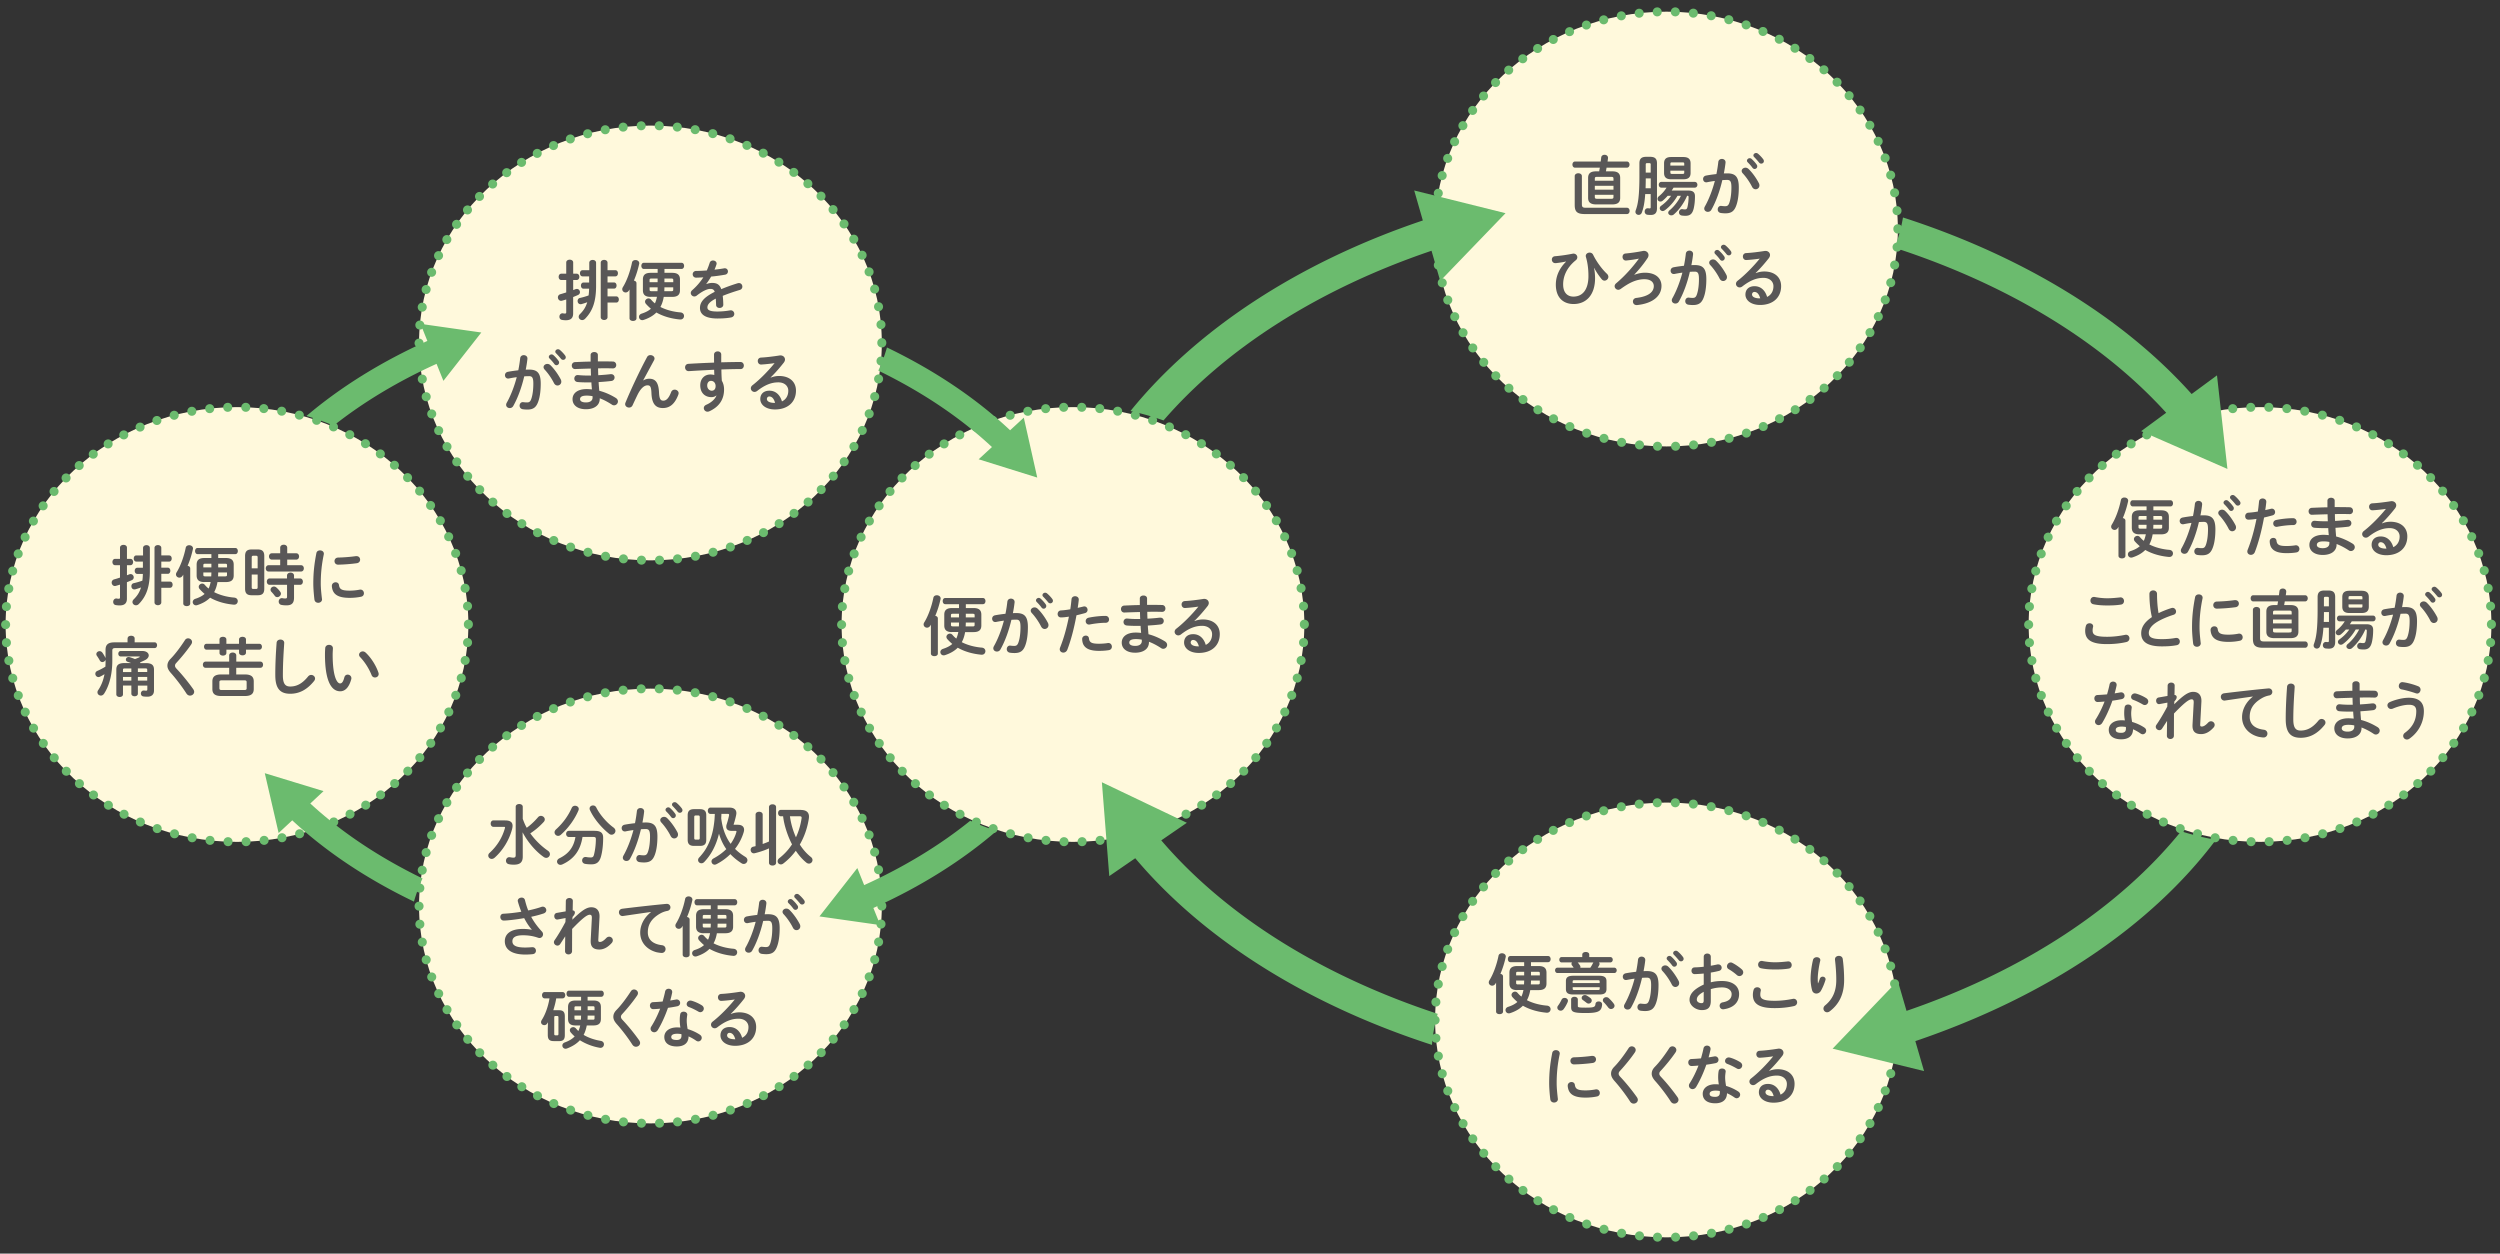 <svg version="1.1" id="レイヤー_1" xmlns="http://www.w3.org/2000/svg" x="0" y="0" viewBox="0 0 690 346" xml:space="preserve"><rect x="0" y="0" width="690" height="346" fill="#333333" stroke="none"/><style>.st1{fill:#fff9dc}.st2{fill:none;stroke:#6bbb6e;stroke-width:2.5;stroke-linecap:round;stroke-linejoin:round;stroke-dasharray:0,4.989}.st3{fill:#595757}</style><path fill="none" d="M0 0h690v346H0z"/><ellipse class="st1" cx="179.52" cy="94.66" rx="63.86" ry="60"/><ellipse class="st2" cx="179.52" cy="94.66" rx="63.86" ry="60"/><ellipse class="st1" cx="459.95" cy="281.51" rx="63.86" ry="60"/><ellipse class="st2" cx="459.95" cy="281.51" rx="63.86" ry="60"/><ellipse class="st1" cx="623.77" cy="172.36" rx="63.86" ry="60"/><ellipse class="st2" cx="623.77" cy="172.36" rx="63.86" ry="60"/><path class="st3" d="M584.71 145.4c-.07.11-.13.22-.2.32-.23.38-.58.54-.89.54-.49 0-.94-.38-.94-.89 0-.18.05-.38.18-.58 1.08-1.75 2.01-4.3 2.51-6.78.09-.47.52-.7.96-.7.51 0 1.05.31 1.05.9 0 .07-.02.14-.04.23-.32 1.5-.83 3.11-1.44 4.55.4.07.72.31.72.72v9.69c0 .49-.47.72-.96.72-.47 0-.96-.23-.96-.72v-8zm5.82 2.08c-1.48 0-2.15-.58-2.15-1.83v-2.98c0-1.25.67-1.83 2.15-1.83h1.92v-1.07h-3.81c-.45 0-.69-.43-.69-.85 0-.43.23-.85.69-.85h10.41c.47 0 .7.42.7.85 0 .42-.23.85-.7.85h-4.72v1.07h2.13c1.48 0 2.15.58 2.15 1.83v2.98c0 1.25-.67 1.83-2.15 1.83h-2.33c-.16.96-.45 1.93-.92 2.78 1.61.83 3.56 1.34 5.5 1.5.7.05 1.03.51 1.03.98 0 .49-.34.98-.98.98h-.13c-2.4-.22-4.63-.85-6.53-1.93-.92.92-2.11 1.59-3.56 2.06-.13.04-.23.05-.34.05-.54 0-.9-.45-.9-.9 0-.36.22-.72.7-.89 1.07-.34 1.93-.78 2.58-1.36-.49-.42-.96-.87-1.39-1.36-.16-.2-.23-.4-.23-.6 0-.47.47-.89.96-.89.25 0 .52.11.72.36.31.36.65.71 1.05 1.01.27-.58.43-1.18.56-1.81h-1.72zm1.92-4.05v-1.01h-1.7c-.38 0-.52.09-.52.4v.61h2.22zm-.04 2.48c.02-.36.04-.7.04-1.07h-2.22v.67c0 .36.22.4.52.4h1.66zm1.92-1.07c0 .36-.02.7-.04 1.07h1.95c.38 0 .52-.09.52-.4v-.67h-2.43zm0-1.41h2.44v-.61c0-.31-.14-.4-.52-.4h-1.92v1.01zm9.55 8.84c-.23.42-.61.58-.98.58-.52 0-.99-.36-.99-.9 0-.16.05-.36.16-.56 1.14-2.01 2.08-4.48 2.77-7.07-.74.09-1.46.22-2.15.36-.07.02-.16.02-.23.02-.56 0-.87-.45-.87-.92 0-.42.25-.83.81-.94.92-.18 1.92-.31 2.87-.42.22-1.1.4-2.22.52-3.33.07-.58.52-.85.99-.85.51 0 1.01.33 1.01.9v.13c-.11.98-.27 1.99-.47 2.98.36-.02.69-.02.97-.02 2.31 0 3.16 1.05 3.16 3.89 0 1.7-.18 3.22-.49 4.32-.58 2.08-1.39 2.82-3.22 2.82-.43 0-.88-.04-1.23-.09-.61-.09-.88-.54-.88-.98 0-.51.33-.99.92-.99.04 0 .09.02.14.02.34.04.61.07.99.07.63 0 .96-.2 1.26-1.27.31-1.03.47-2.44.47-3.92 0-1.63-.31-2.06-1.17-2.06-.4 0-.85.02-1.34.05-.69 2.99-1.74 5.92-3.02 8.18zm13.12-7.3c.11.22.14.43.14.61 0 .63-.51 1.05-1.05 1.05-.36 0-.74-.2-.99-.69-.65-1.3-1.61-2.69-2.57-3.72-.2-.22-.29-.45-.29-.65 0-.51.51-.9 1.05-.9.29 0 .58.11.83.34 1.15 1.09 2.27 2.75 2.88 3.96zm-3.31-6.24c0-.36.36-.69.76-.69.16 0 .34.05.51.2a8.83 8.83 0 0 1 1.41 1.57c.13.16.16.32.16.49 0 .4-.34.72-.72.72-.22 0-.43-.11-.6-.34-.43-.6-.92-1.12-1.34-1.54-.12-.14-.18-.28-.18-.41zm1.79-1.44c0-.36.34-.67.76-.67.18 0 .36.07.54.22.47.4 1.01.96 1.39 1.48.14.18.2.36.2.54 0 .4-.34.69-.72.69-.22 0-.45-.09-.63-.33-.42-.52-.92-1.07-1.34-1.5a.61.61 0 0 1-.2-.43zm5.09 6.14c-.6 0-.9-.45-.9-.94 0-.49.31-.96.92-.99.72-.04 1.59-.14 2.57-.31.16-.99.23-1.79.34-2.78.05-.56.52-.83.99-.83.51 0 1.01.32 1.01.9v.11c-.09.87-.18 1.52-.29 2.2.51-.11 1.03-.23 1.55-.36.09-.02.18-.04.27-.04.56 0 .9.47.9.96 0 .38-.22.76-.7.89-.83.23-1.63.43-2.35.6-.65 3.54-1.52 6.89-2.53 9.51-.22.54-.67.79-1.1.79-.51 0-.99-.36-.99-.92 0-.16.04-.32.11-.51.99-2.46 1.79-5.33 2.42-8.49-.73.1-1.48.21-2.22.21zm6.87 5.03c.41 0 .81.23.87.76.13 1.16.78 1.48 2.75 1.48.92 0 1.7-.07 2.42-.18.05-.02.14-.02.2-.02.61 0 .96.52.96 1.01 0 .43-.27.87-.83.96-.78.13-1.68.2-2.71.2-2.53 0-3.65-.65-4.23-1.57-.29-.45-.43-1.17-.43-1.68-.01-.62.49-.96 1-.96zm5.44-5.44c.65 0 .98.49.98.98 0 .47-.31.92-.92.92-1.45 0-3.13.22-4.41.47-.07.02-.16.02-.22.02-.56 0-.9-.45-.9-.94 0-.42.25-.83.83-.96 1.41-.29 3.2-.49 4.64-.49zm11.51-3.06h1.16c1.05 0 2.04.02 2.96.04.61.02.92.49.92.98 0 .47-.31.92-.92.92-.7-.02-1.48-.04-2.29-.04-.58 0-1.18.02-1.79.02 0 .63.02 1.27.05 1.9 1.19-.07 2.35-.16 3.4-.29h.14c.63 0 .96.45.96.92 0 .43-.29.89-.88.96-1.1.14-2.3.23-3.51.31.04.79.11 1.59.18 2.39 1.54.4 3.07 1.07 4.54 1.97.43.27.61.63.61.98 0 .56-.47 1.07-1.07 1.07-.2 0-.4-.05-.61-.2-1.1-.72-2.22-1.32-3.34-1.74v.13c0 1.95-1.7 2.89-3.8 2.89-2.3 0-3.71-1.1-3.71-2.78 0-1.57 1.3-2.78 3.89-2.78.49 0 .96.04 1.46.09-.05-.65-.13-1.3-.14-1.93h-1.03c-1.08 0-2.19-.04-2.82-.11-.6-.07-.87-.52-.87-.96 0-.47.32-.96.9-.96h.13c.67.07 1.57.13 2.6.13h.97c-.04-.65-.05-1.28-.07-1.93-1.54.04-3.04.09-4.3.14-.61.02-.94-.47-.94-.96 0-.47.29-.92.9-.96 1.27-.05 2.77-.13 4.3-.14v-1.83c0-.54.51-.81 1.01-.81.49 0 .99.27.99.81v1.77zm-1.48 10.02v-.4c-.56-.11-1.08-.16-1.63-.16-1.41 0-1.83.43-1.83.98 0 .49.47.9 1.64.9 1.22 0 1.82-.56 1.82-1.32zm14.55-5.53c.76-.31 1.57-.45 2.3-.45 2.82 0 4.66 1.54 4.66 4.05 0 3.16-2.28 5.19-5.8 5.19-2.48 0-4.05-1.27-4.05-2.87 0-1.36.9-2.31 2.51-2.31 1.74 0 2.95 1.16 3.47 2.96 1.12-.54 1.75-1.59 1.75-2.95 0-1.28-1.01-2.31-2.75-2.31-1.83 0-3.6.63-5.82 2.35-.25.2-.52.29-.76.29-.56 0-1.01-.47-1.01-.99 0-.29.13-.6.45-.85 2.1-1.63 4.43-4.03 6.11-6.11-.89.14-2.06.27-2.97.34-.07 0-.54.05-.78.05-.58 0-.9-.49-.9-.98 0-.45.29-.9.88-.94 1.46-.07 3.38-.31 5.11-.58.09-.02.16-.02.25-.02.74 0 1.25.52 1.25 1.14 0 .27-.11.56-.32.85-1.07 1.37-2.44 2.95-3.63 4.08l.05.06zm1.2 6.97c-.31-1.16-.85-1.77-1.61-1.77-.38 0-.65.31-.65.7 0 .6.69 1.07 2.12 1.07h.14zm-83.15 22.68c0-.43.07-.94.2-1.36.14-.51.58-.72 1.01-.72.51 0 .99.31.99.83 0 .07-.02.16-.04.25-.07.27-.11.63-.11.9 0 1.14.61 1.75 3.99 1.75 1.75 0 3.44-.22 4.93-.52.11-.02.2-.04.29-.04.6 0 .96.49.96.99 0 .43-.27.89-.88 1.03-1.59.36-3.34.56-5.3.56-4.34.02-6.04-1.21-6.04-3.67zm6.16-8.98c1.32 0 2.53-.14 3.42-.23.05 0 .11-.02.16-.02.63 0 .98.51.98 1.01 0 .43-.25.89-.81.98-1.08.18-2.35.25-3.72.25-1.39 0-2.78-.09-3.94-.34-.54-.11-.8-.56-.8-.99 0-.52.34-1.03.96-1.03.07 0 .16 0 .23.02.95.19 2.18.35 3.52.35zm11.57-1.19c0-.65.52-.98 1.05-.98.52 0 1.05.33 1.05.98 0 2.02.16 3.83.42 5.3 1.1-.54 2.33-1.03 3.56-1.41.11-.04.22-.05.33-.05.56 0 .94.51.94 1.01 0 .38-.2.74-.67.89-1.61.51-3.42 1.25-4.75 2.1-1.55 1.01-2.1 2.01-2.1 2.93 0 1.12.74 1.7 3.62 1.7 1.45 0 2.73-.13 3.74-.32.09-.02.16-.02.23-.02.63 0 .97.49.97.99 0 .45-.25.89-.81 1.01-1.23.25-2.62.34-4.16.34-3.8 0-5.69-1.16-5.69-3.6 0-1.48.69-2.95 2.95-4.48-.4-1.75-.68-3.9-.68-6.39zm13.63.12c.52 0 1.05.31 1.05.92 0 .05 0 .13-.02.2-.61 2.96-.83 5.42-.83 7.99 0 1.5.2 3.18.32 4.25 0 .05.02.11.02.14 0 .61-.52.96-1.05.96-.49 0-.96-.27-1.05-.89-.14-1.16-.31-2.95-.31-4.46 0-2.69.22-5.13.85-8.35.11-.52.56-.76 1.02-.76zm8.2 11.12c.81 0 1.81-.09 2.73-.27.07-.02.14-.02.22-.02.61 0 .96.51.96 1.01 0 .42-.23.85-.8.96-1.06.22-2.13.31-3.13.31-3.34 0-4.74-1.01-4.93-3.2v-.09c0-.65.52-1.01 1.05-1.01.43 0 .85.25.92.78.16 1.11.72 1.53 2.98 1.53zm1.88-9.53c.63 0 .98.47.98.96 0 .45-.29.9-.92.99-1.59.22-3.38.36-5.1.4-.7.02-1.05-.47-1.05-.98 0-.47.33-.96.98-.98 1.68-.04 3.4-.18 4.97-.4h.14zm10.82 10.49c-1.61 0-2.26-.6-2.26-1.81v-5.51c0-1.21.65-1.81 2.19-1.81h.87c.05-.34.11-.67.18-1.01h-6.85c-.47 0-.72-.43-.72-.85 0-.43.25-.85.72-.85h7.09c.04-.36.09-.72.13-1.08.05-.54.49-.78.94-.78.47 0 .94.29.94.83v.11c-.04.31-.07.61-.13.92h5.33c.49 0 .74.42.74.85 0 .42-.25.85-.74.85h-5.6c-.05.34-.11.67-.18 1.01h1.75c1.54 0 2.19.6 2.19 1.81v5.51c0 1.46-.96 1.81-2.26 1.81h-4.33zm-3.17 2.65c-2.24 0-2.8-.74-2.8-2.55v-7.92c0-.52.51-.79.99-.79.51 0 .99.27.99.79v7.74c0 .76.2.99 1.08.99h11.35c.49 0 .74.43.74.87 0 .43-.25.87-.74.87H624.6zm7.9-9.7c0-.45-.09-.56-.74-.56h-3.67c-.65 0-.74.11-.74.56v.51h5.15v-.51zm-5.15 2.98h5.15v-1.07h-5.15v1.07zm4.41 2.51c.65 0 .74-.11.74-.56v-.54h-5.15v.54c0 .45.11.56.74.56h3.67zm9.5-1.32c-.16 2.46-.49 3.92-.94 5.13-.16.43-.52.63-.87.63-.45 0-.89-.33-.89-.83 0-.13.02-.25.07-.4.63-1.68 1.03-3.89 1.03-9.65v-3.34c0-1.19.47-1.81 1.9-1.81h1.05c1.43 0 1.9.61 1.9 1.81v12.38c0 1.37-.63 1.86-1.72 1.86-.25 0-.58-.02-.89-.05-.54-.07-.79-.49-.79-.9 0-.45.31-.9.83-.9h.11c.14.02.31.04.45.04.18 0 .27-.09.27-.34v-3.62h-1.51zm1.52-4.32h-1.37c0 .9-.02 1.83-.05 2.73h1.43v-2.73zm0-3.78c0-.32-.09-.43-.42-.43h-.56c-.31 0-.4.11-.4.43v2.19h1.37v-2.19zm7.39 8.59c-.9 1.55-2.08 2.95-3.49 3.99-.2.14-.42.22-.6.22-.45 0-.81-.38-.81-.78 0-.25.13-.51.42-.7 1.1-.8 1.97-1.66 2.71-2.73h-.94c-.45.51-.92.98-1.39 1.36-.22.18-.43.23-.63.23-.45 0-.78-.34-.78-.76 0-.24.11-.49.38-.71.85-.67 1.57-1.5 2.11-2.37h-1.43c-.47 0-.72-.4-.72-.8s.25-.79.72-.79h9.2c.49 0 .74.4.74.79 0 .4-.25.8-.74.8h-5.84c-.16.27-.34.54-.52.8h4.59c1.25 0 1.84.47 1.84 1.55 0 1.27-.11 2.4-.36 3.45-.36 1.43-1.01 1.97-2.26 1.97-.36 0-.63-.02-1.01-.07-.54-.09-.78-.47-.78-.87 0-.43.31-.9.85-.9.05 0 .11 0 .16.02.18.04.43.05.65.05.36 0 .54-.13.65-.54.22-.87.34-1.9.34-2.89 0-.23-.09-.32-.32-.32h-.09c-.79 1.88-2.15 3.83-3.65 5.13-.22.2-.47.27-.71.27-.45 0-.85-.32-.85-.72 0-.23.13-.47.4-.7 1.19-.98 2.33-2.46 3.11-3.98h-.95zm-1.75-4.55c-1.27 0-1.95-.51-1.95-1.75v-2.64c0-1.27.69-1.75 1.95-1.75h3.38c1.28 0 1.99.49 1.99 1.75v2.64c0 1.32-.76 1.75-1.99 1.75h-3.38zm3.61-4.29c0-.29-.09-.38-.47-.38h-2.89c-.38 0-.47.09-.47.38v.51h3.83v-.51zm-.47 2.8c.38 0 .47-.09.47-.38v-.51h-3.83v.51c0 .34.16.38.47.38h2.89zm7.97 9.89c-.23.42-.61.58-.98.58-.52 0-.99-.36-.99-.9 0-.16.05-.36.16-.56 1.14-2.01 2.08-4.48 2.77-7.07-.74.09-1.46.22-2.15.36-.07.02-.16.02-.23.02-.56 0-.87-.45-.87-.92 0-.42.25-.83.81-.94.92-.18 1.92-.31 2.87-.42.22-1.1.4-2.22.52-3.33.07-.58.52-.85.99-.85.51 0 1.01.33 1.01.9v.13c-.11.98-.27 1.99-.47 2.98.36-.02.69-.02.97-.02 2.31 0 3.16 1.05 3.16 3.89 0 1.7-.18 3.22-.49 4.32-.58 2.08-1.39 2.82-3.22 2.82-.43 0-.88-.04-1.23-.09-.61-.09-.88-.54-.88-.98 0-.51.32-.99.92-.99.04 0 .09.02.14.02.34.04.61.07.99.07.63 0 .96-.2 1.26-1.27.31-1.03.47-2.44.47-3.92 0-1.63-.31-2.06-1.17-2.06-.4 0-.85.02-1.34.05-.69 2.99-1.74 5.92-3.02 8.18zm13.12-7.3c.11.22.14.43.14.61 0 .63-.51 1.05-1.05 1.05-.36 0-.74-.2-.99-.69-.65-1.3-1.61-2.69-2.57-3.72-.2-.22-.29-.45-.29-.65 0-.51.51-.9 1.05-.9.29 0 .58.11.83.34 1.14 1.08 2.26 2.75 2.88 3.96zm-3.31-6.24c0-.36.36-.69.76-.69.16 0 .34.05.51.2a8.83 8.83 0 0 1 1.41 1.57c.13.16.16.32.16.49 0 .4-.34.72-.72.72-.22 0-.43-.11-.6-.34-.43-.6-.92-1.12-1.34-1.54a.597.597 0 0 1-.18-.41zm1.79-1.44c0-.36.34-.67.76-.67.18 0 .36.07.54.22.47.4 1.01.96 1.39 1.48.14.18.2.36.2.54 0 .4-.34.69-.72.69-.22 0-.45-.09-.63-.33-.42-.52-.92-1.07-1.34-1.5a.572.572 0 0 1-.2-.43zm-88.89 26.29c.11-.54.54-.78.97-.78.51 0 .98.31.98.89 0 .07 0 .16-.02.23-.14.69-.33 1.41-.52 2.13.54-.09 1.08-.18 1.59-.27.07-.02.14-.02.2-.02.58 0 .94.47.94.96 0 .4-.23.8-.81.92-.78.16-1.66.31-2.55.43-.76 2.19-1.74 4.36-2.78 6.09-.27.45-.65.65-1.01.65-.54 0-1.01-.42-1.01-.96 0-.2.05-.42.2-.63.92-1.45 1.75-3.13 2.44-4.92-.67.07-1.32.11-1.88.13-.61.02-.94-.49-.94-.99 0-.47.29-.92.87-.94.81-.04 1.72-.09 2.64-.18.26-.91.51-1.84.69-2.74zm3.23 15.15c-2.15 0-3.45-.94-3.45-2.62 0-1.45 1.23-2.64 3.54-2.64.29 0 .58.02.9.05-.13-.83-.18-1.45-.18-1.92 0-.78.04-1.18.13-1.75.09-.51.51-.72.94-.72.51 0 1.01.29 1.01.83 0 .05-.02.09-.02.14-.07.52-.13.98-.13 1.48s.05 1.21.25 2.35c1.16.34 2.35.87 3.4 1.57.34.23.49.54.49.85 0 .51-.42.99-.96.99-.18 0-.4-.07-.61-.22-.67-.47-1.37-.87-2.06-1.16-.03 2.04-1.51 2.77-3.25 2.77zm1.29-2.95c0-.16 0-.31-.02-.45-.4-.07-.78-.11-1.14-.11-1.26 0-1.66.4-1.66.89 0 .52.36.83 1.53.83.84 0 1.29-.36 1.29-1.16zm5.56-8.44c.42.25.6.61.6.94 0 .52-.43.99-.96.99-.18 0-.36-.05-.54-.16-.85-.49-1.79-.96-2.59-1.25-.45-.16-.65-.49-.65-.81 0-.49.42-.99 1.03-.99.11 0 .22.02.34.05.88.24 2 .74 2.77 1.23zm7.77 1.72c2.51-2.48 3.9-3.43 5.22-3.43 1.57 0 2.28 1.03 2.28 2.42v.25l-.34 6.36v.07c0 .38.14.47.45.47.38 0 .9-.18 1.73-1.07.25-.27.54-.38.81-.38.54 0 1.01.45 1.01.99 0 .23-.09.51-.33.76-1.16 1.28-2.29 1.79-3.4 1.79-1.54 0-2.39-.65-2.39-2.24v-.25l.33-6.15v-.18c0-.54-.16-.78-.58-.78-.76 0-2.08 1.03-4.86 3.92l-.02 6.11c0 .61-.49.92-.98.92s-.96-.31-.96-.92l.05-4.07-1.37 2.11c-.2.31-.49.45-.76.45-.51 0-.99-.43-.99-.94 0-.16.05-.34.16-.51.89-1.27 1.95-3.04 3.02-5.06l.04-1.1-2.15.4c-.05.02-.11.02-.16.02-.52 0-.81-.49-.81-.94 0-.42.22-.81.7-.9l2.44-.42.04-2.84c0-.56.51-.85.98-.85.49 0 .98.29.96.85l-.05 2.57c.45.02.61.32.61.58 0 .33-.13.65-.65 1.23l-.03.76zm21.7-2.14c-2.17.29-5.04.72-7.65 1.1-.07.02-.13.02-.18.02-.65 0-1.01-.52-1.01-1.03 0-.47.29-.9.94-.99 3.76-.47 8.42-.99 12.18-1.34h.11c.63 0 .98.47.98.96 0 .43-.27.87-.83.98-.63.11-1.32.34-1.99.72-2.82 1.61-3.42 3.49-3.42 5.21 0 2.01 1.39 3.24 3.92 3.54.67.09.97.58.97 1.07 0 .54-.4 1.07-1.07 1.07-.27 0-1.01-.11-1.34-.18-2.68-.67-4.59-2.66-4.59-5.44 0-1.9.92-4.03 2.96-5.64v-.05zm9.44-2.67c.04-.61.54-.9 1.05-.9.54 0 1.05.31 1.05.9 0 .2-.04.67-.05.87-.18 2.68-.33 5.44-.33 8.12 0 2.42.74 3.07 2.02 3.07 1.68 0 3.25-.69 4.92-2.75.25-.32.58-.45.87-.45.56 0 1.07.43 1.07.99 0 .22-.07.43-.25.67-2.06 2.57-4.25 3.54-6.6 3.54-2.69 0-4.12-1.34-4.12-5.1-.01-2.87.17-6.3.37-8.96zm20.04 1.03h1.16c1.05 0 2.04.02 2.96.04.61.02.92.49.92.98 0 .47-.31.92-.92.92-.7-.02-1.48-.04-2.29-.04-.58 0-1.18.02-1.79.02 0 .63.02 1.27.05 1.9 1.19-.07 2.35-.16 3.4-.29h.14c.63 0 .96.45.96.92 0 .43-.29.89-.88.96-1.1.14-2.3.23-3.51.31.04.79.11 1.59.18 2.39 1.54.4 3.07 1.07 4.54 1.97.43.27.61.63.61.98 0 .56-.47 1.07-1.07 1.07-.2 0-.4-.05-.61-.2-1.1-.72-2.22-1.32-3.34-1.74v.13c0 1.95-1.7 2.89-3.8 2.89-2.3 0-3.71-1.1-3.71-2.78 0-1.57 1.3-2.78 3.89-2.78.49 0 .96.04 1.46.09-.05-.65-.13-1.3-.14-1.93h-1.03c-1.08 0-2.19-.04-2.82-.11-.6-.07-.87-.52-.87-.96 0-.47.32-.96.9-.96h.13c.67.07 1.57.13 2.6.13h.97c-.04-.65-.05-1.28-.07-1.93-1.54.04-3.04.09-4.3.14-.61.02-.94-.47-.94-.96 0-.47.29-.92.9-.96 1.27-.05 2.77-.13 4.3-.14v-1.83c0-.54.51-.81 1.01-.81.49 0 .99.27.99.81v1.77zm-1.49 10.01v-.4c-.56-.11-1.08-.16-1.63-.16-1.41 0-1.83.43-1.83.98 0 .49.47.9 1.64.9 1.23 0 1.82-.56 1.82-1.32zm10.14-4.93c-.58 0-.99-.51-.99-1.01 0-.34.2-.7.67-.9 1.72-.76 3.8-1.19 5.21-1.19 2.84 0 4.18 1.28 4.18 3.71 0 2.78-1.27 5.68-3.99 7.59-.23.16-.47.23-.69.23-.58 0-1.03-.47-1.03-.99 0-.31.14-.63.52-.9 2.26-1.66 3.09-3.67 3.09-5.91 0-1.17-.49-1.79-2.04-1.79-1.08 0-2.77.34-4.45 1.07a1.9 1.9 0 0 1-.48.09zm7.5-6.27c.45.18.65.56.65.94 0 .52-.38 1.07-.94 1.07-.11 0-.23-.04-.36-.07-1.14-.4-2.73-.85-3.94-1.08a.91.91 0 0 1-.76-.92c0-.52.36-1.08.99-1.08.07 0 .13.02.18.02 1.3.16 2.98.63 4.18 1.12z"/><ellipse class="st1" cx="459.95" cy="63.22" rx="63.86" ry="60"/><ellipse class="st2" cx="459.95" cy="63.22" rx="63.86" ry="60"/><ellipse class="st1" cx="296.14" cy="172.36" rx="63.86" ry="60"/><ellipse class="st2" cx="296.14" cy="172.36" rx="63.86" ry="60"/><ellipse class="st1" cx="65.41" cy="172.36" rx="63.86" ry="60"/><ellipse class="st2" cx="65.41" cy="172.36" rx="63.86" ry="60"/><ellipse class="st1" cx="179.52" cy="250.06" rx="63.86" ry="60"/><ellipse class="st2" cx="179.52" cy="250.06" rx="63.86" ry="60"/><path class="st3" d="M158.19 80.06c.22-.07.43-.16.65-.25.13-.05.25-.07.38-.07.51 0 .85.45.85.9 0 .31-.16.61-.54.78-.43.2-.89.38-1.34.56v4.55c0 1.23-.63 1.86-2.02 1.86-.36 0-.74-.04-1.03-.09-.51-.07-.74-.47-.74-.89 0-.47.31-.94.89-.94.04 0 .09.02.14.02.14.04.34.05.49.05.27 0 .36-.09.36-.38v-3.51c-.38.13-.78.23-1.14.34-.09.02-.18.04-.27.04-.54 0-.89-.47-.89-.96 0-.36.22-.74.69-.87.51-.14 1.05-.31 1.61-.49v-3.43h-1.37c-.47 0-.72-.43-.72-.87 0-.43.25-.87.72-.87h1.37v-3.09c0-.52.49-.78.96-.78.49 0 .96.25.96.78v3.09h.96c.49 0 .74.43.74.87 0 .43-.25.87-.74.87h-.96v2.78zm4.45-3.78h-1.86c-.47 0-.71-.43-.71-.85 0-.43.23-.85.71-.85h1.86v-2.04c0-.54.47-.8.94-.8s.94.25.94.8v6.31c0 4.43-.98 7.01-3.04 9.13-.25.25-.52.36-.8.36-.51 0-.96-.4-.96-.9 0-.23.09-.49.34-.74.94-.92 1.61-1.92 2.02-3.29-.51.2-1.01.36-1.54.51-.11.04-.22.04-.31.04-.52 0-.81-.43-.81-.89 0-.36.2-.74.63-.83.81-.18 1.63-.42 2.4-.7.09-.63.13-1.25.14-1.86h-1.54c-.47 0-.71-.43-.71-.85 0-.43.23-.85.71-.85h1.55v-1.7zm7.21-1.7c.47 0 .7.42.7.85 0 .42-.23.85-.7.85h-2.17v1.68h1.79c.47 0 .7.42.7.85 0 .42-.23.85-.7.85h-1.79v2.15h2.42c.47 0 .7.42.7.85 0 .42-.23.85-.7.85h-2.42v4.03c0 .51-.47.78-.94.78s-.94-.27-.94-.78V72.52c0-.54.47-.79.94-.79s.94.25.94.79v2.06h2.17zm3.92 5.28c-.07.11-.13.22-.2.32-.23.38-.58.54-.89.54-.49 0-.94-.38-.94-.89 0-.18.05-.38.18-.58 1.08-1.75 2.01-4.3 2.51-6.78.09-.47.52-.7.96-.7.51 0 1.05.31 1.05.9 0 .07-.02.14-.04.23-.33 1.5-.83 3.11-1.45 4.55.4.07.72.31.72.72v9.69c0 .49-.47.72-.96.72-.47 0-.96-.23-.96-.72v-8zm5.82 2.08c-1.48 0-2.15-.58-2.15-1.83v-2.98c0-1.25.67-1.83 2.15-1.83h1.92v-1.07h-3.81c-.45 0-.69-.43-.69-.85 0-.43.23-.85.69-.85h10.41c.47 0 .7.42.7.85 0 .42-.23.85-.7.85h-4.72v1.07h2.13c1.48 0 2.15.58 2.15 1.83v2.98c0 1.25-.67 1.83-2.15 1.83h-2.33c-.16.96-.45 1.93-.92 2.78 1.61.83 3.56 1.34 5.49 1.5.71.05 1.03.51 1.03.98 0 .49-.34.98-.98.98h-.13c-2.4-.22-4.63-.85-6.52-1.93-.92.92-2.11 1.59-3.56 2.06-.13.04-.23.05-.34.05-.54 0-.9-.45-.9-.9 0-.36.22-.72.71-.89 1.07-.34 1.93-.78 2.58-1.36-.49-.42-.96-.87-1.39-1.36-.16-.2-.23-.4-.23-.6 0-.47.47-.89.96-.89.25 0 .52.11.72.36.31.36.65.71 1.05 1.01.27-.58.43-1.18.56-1.81h-1.73zm1.91-4.05v-1.01h-1.7c-.38 0-.52.09-.52.4v.61h2.22zm-.03 2.48c.02-.36.04-.7.04-1.07h-2.22v.67c0 .36.22.4.52.4h1.66zm1.91-1.07c0 .36-.02.7-.04 1.07h1.95c.38 0 .52-.09.52-.4v-.67h-2.43zm0-1.41h2.44v-.61c0-.31-.14-.4-.52-.4h-1.92v1.01zm11.6.51c.47-.18.99-.31 1.56-.31 1.25 0 2.06.38 2.53 1.72 1.41-.6 2.93-1.14 4.52-1.63.13-.04.25-.05.36-.05.6 0 .94.49.94.98 0 .38-.22.78-.72.92-1.57.47-3.18 1.01-4.7 1.63.09.67.13 1.46.16 2.4.02.61-.51.94-1.03.94-.47 0-.94-.27-.96-.83-.02-.69-.05-1.27-.09-1.75-1.88.96-2.31 1.77-2.31 2.44 0 .7.65 1.12 2.73 1.12 1.14 0 2.33-.11 3.51-.31.07-.02.14-.02.2-.02.61 0 .98.49.98.99 0 .43-.29.87-.9.98-1.18.22-2.51.29-3.71.29-3.42 0-4.86-1.14-4.86-2.91 0-1.45.85-2.84 4.07-4.45-.23-.67-.61-.81-1.27-.81-.67 0-1.99.49-3.71 1.86-.22.16-.43.23-.65.23-.52 0-.98-.45-.98-.96 0-.27.13-.54.42-.8 1.14-.99 2.17-2.17 3.05-3.52-.71.05-1.36.07-1.95.09-.65.02-.99-.47-.99-.94 0-.45.33-.92.99-.92.85 0 1.86-.05 2.91-.13.31-.72.58-1.43.79-2.1.14-.45.52-.65.92-.65.51 0 .99.33.99.83 0 .09 0 .18-.04.27-.16.51-.34.98-.54 1.43.94-.09 1.84-.22 2.62-.36.07-.02.14-.02.22-.02.56 0 .87.43.87.87 0 .4-.25.81-.8.9-1.14.2-2.49.4-3.83.52-.45.74-.9 1.43-1.34 2.01l.04.05zm-53.32 33.65c-.23.42-.61.58-.98.58-.52 0-.99-.36-.99-.9 0-.16.05-.36.16-.56 1.14-2.01 2.08-4.48 2.77-7.07-.74.09-1.46.22-2.15.36-.07.02-.16.02-.23.02-.56 0-.87-.45-.87-.92 0-.42.25-.83.81-.94.92-.18 1.92-.31 2.87-.42.22-1.1.4-2.22.52-3.33.07-.58.52-.85.99-.85.51 0 1.01.33 1.01.9v.13c-.11.98-.27 1.99-.47 2.98.36-.02.69-.02.98-.02 2.31 0 3.16 1.05 3.16 3.89 0 1.7-.18 3.22-.49 4.32-.58 2.08-1.39 2.82-3.22 2.82-.43 0-.89-.04-1.23-.09-.61-.09-.89-.54-.89-.98 0-.51.32-.99.92-.99.04 0 .09.02.14.02.34.04.61.07.99.07.63 0 .96-.2 1.27-1.27.31-1.03.47-2.44.47-3.92 0-1.63-.31-2.06-1.17-2.06-.4 0-.85.02-1.34.05-.7 2.99-1.75 5.92-3.03 8.18zm13.12-7.31c.11.22.14.43.14.61 0 .63-.51 1.05-1.05 1.05-.36 0-.74-.2-.99-.69-.65-1.3-1.61-2.69-2.57-3.72-.2-.22-.29-.45-.29-.65 0-.51.51-.9 1.05-.9.29 0 .58.11.83.34 1.14 1.09 2.26 2.75 2.88 3.96zm-3.31-6.23c0-.36.36-.69.76-.69.16 0 .34.05.51.2a8.83 8.83 0 0 1 1.41 1.57c.13.16.16.32.16.49 0 .4-.34.72-.72.72-.22 0-.43-.11-.6-.34-.43-.6-.92-1.12-1.34-1.54-.12-.14-.18-.28-.18-.41zm1.79-1.45c0-.36.34-.67.76-.67.18 0 .36.07.54.22.47.4 1.01.96 1.39 1.48.14.18.2.36.2.54 0 .4-.34.69-.72.69-.22 0-.45-.09-.63-.33-.42-.52-.92-1.07-1.34-1.5-.14-.14-.2-.28-.2-.43zm11.78 2.68h1.16c1.05 0 2.04.02 2.96.04.61.02.92.49.92.98 0 .47-.31.92-.92.92-.71-.02-1.48-.04-2.3-.04-.58 0-1.17.02-1.79.02 0 .63.02 1.27.05 1.9 1.19-.07 2.35-.16 3.4-.29h.14c.63 0 .96.45.96.92 0 .43-.29.89-.89.96-1.1.14-2.3.23-3.51.31.04.79.11 1.59.18 2.39 1.54.4 3.07 1.07 4.54 1.97.43.27.61.63.61.98 0 .56-.47 1.07-1.07 1.07-.2 0-.4-.05-.61-.2-1.1-.72-2.22-1.32-3.34-1.74v.13c0 1.95-1.7 2.89-3.8 2.89-2.3 0-3.71-1.1-3.71-2.78 0-1.57 1.3-2.78 3.89-2.78.49 0 .96.04 1.46.09-.05-.65-.13-1.3-.14-1.93h-1.03c-1.08 0-2.19-.04-2.82-.11-.6-.07-.87-.52-.87-.96 0-.47.33-.96.9-.96h.13c.67.07 1.57.13 2.6.13h.98c-.04-.65-.05-1.28-.07-1.93-1.54.04-3.04.09-4.3.14-.61.02-.94-.47-.94-.96 0-.47.29-.92.9-.96 1.27-.05 2.77-.13 4.3-.14v-1.83c0-.54.51-.81 1.01-.81.49 0 .99.27.99.81v1.77zm-1.49 10.01v-.4c-.56-.11-1.08-.16-1.63-.16-1.41 0-1.83.43-1.83.98 0 .49.47.9 1.64.9 1.23 0 1.82-.56 1.82-1.32zm14-4.75c.52-.32 1.07-.47 1.65-.47 1.66 0 2.57.99 2.69 3.81.09 1.97.52 2.24 1.21 2.24.81 0 1.5-.7 2.13-2.35.18-.47.58-.69.98-.69.54 0 1.09.4 1.09.98 0 .13-.04.27-.09.43-.94 2.49-2.3 3.67-4.25 3.67-1.88 0-3.04-1.01-3.16-4.1-.07-1.79-.34-2.17-1.08-2.17-.96 0-1.93.89-2.82 2.73-.4.83-.92 1.93-1.32 2.8-.2.42-.58.61-.96.61-.54 0-1.08-.38-1.08-.96 0-.13.04-.25.09-.4 1.59-3.83 3.89-8.73 5.96-12.58.2-.38.56-.54.92-.54.58 0 1.14.4 1.14.94 0 .14-.04.29-.11.43l-3.02 5.59.03.03zm20.13 4.16c-.32.29-.79.45-1.34.45-1.77 0-3.07-1.19-3.07-3.25 0-1.77 1.12-3 2.8-3 .38 0 .74.05 1.08.14l-.05-1.45c-1.32.07-4.37.22-6.25.34-.2.02-.61.04-.81.04-.61 0-.96-.52-.96-1.03 0-.47.29-.94.92-.98 2.13-.13 4.61-.25 7.09-.34-.02-.65-.02-1.39-.02-2.21 0-.58.51-.89 1.01-.89.49 0 .98.29.98.87V100c1.88-.05 3.69-.09 5.3-.09.63 0 .94.49.94.99 0 .47-.31.96-.87.96-1.61 0-3.45.05-5.33.11.02 1.05.05 2.08.13 3.13.4.65.61 1.48.61 2.4 0 2.86-1.46 4.83-4.07 6.02-.18.07-.34.11-.49.11-.6 0-1.03-.49-1.03-1.01 0-.34.2-.7.71-.92 1.46-.63 2.46-1.66 2.78-2.53l-.06-.01zm-2.49-2.75c0 .89.65 1.43 1.25 1.43.61 0 1.07-.43 1.07-1.27 0-.81-.49-1.45-1.27-1.45-.62 0-1.05.49-1.05 1.29zm17.54-2.19c.76-.31 1.57-.45 2.3-.45 2.82 0 4.66 1.54 4.66 4.05 0 3.16-2.28 5.19-5.8 5.19-2.48 0-4.05-1.27-4.05-2.87 0-1.36.9-2.31 2.51-2.31 1.74 0 2.95 1.16 3.47 2.96 1.12-.54 1.75-1.59 1.75-2.95 0-1.28-1.01-2.31-2.75-2.31-1.83 0-3.6.63-5.82 2.35-.25.2-.52.29-.76.29-.56 0-1.01-.47-1.01-.99 0-.29.13-.6.45-.85 2.1-1.63 4.43-4.03 6.11-6.11-.89.14-2.06.27-2.96.34-.07 0-.54.05-.78.05-.58 0-.9-.49-.9-.98 0-.45.29-.9.89-.94 1.46-.07 3.38-.31 5.12-.58.09-.02.16-.02.25-.02.74 0 1.25.52 1.25 1.14 0 .27-.11.56-.33.85-1.07 1.37-2.44 2.95-3.63 4.08l.03.06zm1.19 6.98c-.31-1.16-.85-1.77-1.61-1.77-.38 0-.65.31-.65.7 0 .6.69 1.07 2.11 1.07h.15zm-74.49 115.24c1.46 0 2.04.54 2.04 1.5 0 .29-.07.63-.16.99-.78 2.89-2.48 5.75-4.81 7.81-.27.23-.54.32-.8.32-.52 0-.94-.42-.94-.92 0-.23.09-.49.34-.72 2.06-1.88 3.51-4.18 4.25-6.83.02-.07.04-.14.04-.2 0-.13-.09-.18-.33-.18h-2.87c-.51 0-.76-.45-.76-.89 0-.45.25-.89.76-.89h3.24zm4.85-.43c.31.83.63 1.66 1.1 2.46 1.05-.76 2.11-1.74 3.13-2.93.22-.25.51-.36.78-.36.54 0 1.07.43 1.07.98 0 .22-.07.45-.29.69a19.15 19.15 0 0 1-3.71 3.16c1.41 1.97 3.18 3.63 4.84 4.77.42.29.58.63.58.98 0 .52-.45 1.01-1.01 1.01-.24 0-.47-.07-.72-.25-2.2-1.54-4.41-4.12-5.82-6.81l.05 2.08v4.66c0 1.65-.89 2.2-2.44 2.2-.67 0-1.03-.05-1.39-.13-.54-.11-.8-.52-.8-.96 0-.49.34-.98.94-.98.05 0 .13 0 .2.02.27.05.52.11.89.11.45 0 .65-.14.65-.7v-13.34c0-.51.49-.76.96-.76.51 0 .99.25.99.78v3.32zm14.43-3.62c.52 0 1.03.34 1.03.89 0 .13-.04.25-.09.4-1.01 2.39-2.73 4.81-4.83 6.69-.25.24-.54.33-.78.33-.54 0-.99-.45-.99-.98 0-.25.13-.54.4-.8 1.93-1.74 3.38-3.76 4.34-5.93.18-.42.56-.6.92-.6zm2.06 8.61c-.56 3.63-2.28 6.06-5.55 7.57-.2.09-.38.13-.54.13-.54 0-.94-.43-.94-.9 0-.32.2-.69.67-.92 2.6-1.27 3.94-3.11 4.41-5.87h-1.79c-.52 0-.78-.43-.78-.85 0-.43.25-.85.78-.85h7.05c1.72 0 2.39.56 2.39 1.9 0 2.13-.23 3.89-.61 5.24-.45 1.55-1.25 2.11-2.64 2.11-.7 0-1.27-.05-1.72-.13-.58-.11-.83-.52-.83-.94 0-.49.33-.96.94-.96.07 0 .14 0 .23.02.36.07.78.11 1.21.11.47 0 .72-.14.87-.69.32-1.21.54-2.82.54-4.41 0-.42-.18-.56-.69-.56h-3zm8.55-2.61c.38.29.54.61.54.94 0 .56-.49 1.05-1.07 1.05-.22 0-.45-.07-.67-.25-2.15-1.72-4.23-4.19-5.3-6.56a.938.938 0 0 1-.09-.42c0-.51.45-.85.94-.85.36 0 .72.18.92.6.99 1.99 2.92 4.18 4.73 5.49zm4.55 8.66c-.23.42-.61.58-.98.58-.52 0-.99-.36-.99-.9 0-.16.05-.36.16-.56 1.14-2.01 2.08-4.48 2.77-7.07-.74.09-1.46.22-2.15.36-.07.02-.16.02-.23.02-.56 0-.87-.45-.87-.92 0-.42.25-.83.81-.94.92-.18 1.92-.31 2.87-.42.22-1.1.4-2.22.52-3.33.07-.58.52-.85.99-.85.51 0 1.01.33 1.01.9v.13c-.11.98-.27 1.99-.47 2.98.36-.02.69-.02.98-.02 2.31 0 3.16 1.05 3.16 3.89 0 1.7-.18 3.22-.49 4.32-.58 2.08-1.39 2.82-3.22 2.82-.43 0-.89-.04-1.23-.09-.61-.09-.89-.54-.89-.98 0-.51.32-.99.92-.99.04 0 .09.02.14.02.34.04.61.07.99.07.63 0 .96-.2 1.27-1.27.31-1.03.47-2.44.47-3.92 0-1.63-.31-2.06-1.17-2.06-.4 0-.85.02-1.34.05-.7 3-1.75 5.92-3.03 8.18zm13.12-7.3c.11.22.14.43.14.61 0 .63-.51 1.05-1.05 1.05-.36 0-.74-.2-.99-.69-.65-1.3-1.61-2.69-2.57-3.72-.2-.22-.29-.45-.29-.65 0-.51.51-.9 1.05-.9.29 0 .58.11.83.34 1.14 1.09 2.26 2.75 2.88 3.96zm-3.31-6.23c0-.36.36-.69.76-.69.16 0 .34.05.51.2a8.83 8.83 0 0 1 1.41 1.57c.13.16.16.32.16.49 0 .4-.34.72-.72.72-.22 0-.43-.11-.6-.34-.43-.6-.92-1.12-1.34-1.54a.668.668 0 0 1-.18-.41zm1.79-1.45c0-.36.34-.67.76-.67.18 0 .36.07.54.22.47.4 1.01.96 1.39 1.48.14.18.2.36.2.54 0 .4-.34.69-.72.69-.22 0-.45-.09-.63-.33-.42-.52-.92-1.07-1.34-1.5a.61.61 0 0 1-.2-.43zm6.08 11.4c-1.23 0-1.75-.54-1.75-1.68v-6.78c0-1.14.52-1.68 1.75-1.68h1.63c1.23 0 1.75.54 1.75 1.68v6.78c0 1.21-.56 1.68-1.75 1.68h-1.63zm1.18-1.73c.29 0 .4-.13.4-.45v-5.77c0-.33-.11-.45-.4-.45h-.72c-.29 0-.4.13-.4.45v5.77c0 .29.09.45.4.45h.72zm10.92-4.1c1.1 0 1.72.51 1.72 1.37 0 .2-.04.43-.11.67a13.97 13.97 0 0 1-2.39 4.61c.83.83 1.77 1.55 2.82 2.19.42.25.6.61.6.94 0 .54-.45 1.03-1.01 1.03-.2 0-.42-.05-.63-.2-1.19-.76-2.2-1.59-3.07-2.51a15.371 15.371 0 0 1-3.89 2.8c-.16.07-.31.11-.45.11-.49 0-.87-.43-.87-.89 0-.31.16-.61.56-.83 1.32-.71 2.51-1.57 3.53-2.58-.92-1.28-1.56-2.73-2.02-4.25-.78 3.2-2.13 5.78-4.07 7.81-.24.25-.51.36-.78.36-.49 0-.92-.4-.92-.89 0-.23.09-.49.32-.72.58-.63 1.1-1.27 1.57-1.97 1.43-2.2 2.19-4.75 2.51-7.34.13-.92.18-1.79.22-2.71h-1.21c-.47 0-.72-.43-.72-.87 0-.43.25-.87.72-.87h5.26c1.28 0 1.9.6 1.9 1.54 0 .18-.04.36-.07.56-.18.83-.38 1.63-.7 2.58l.04.05h1.14zm-4.54-3c0 .42-.04.83-.05 1.25.14 1.05.33 2.06.65 3.07.43 1.39 1.07 2.75 1.95 3.94.7-.98 1.25-2.06 1.57-3.2.02-.07.04-.14.04-.2 0-.14-.11-.18-.36-.18h-1.03c-.96 0-1.43-.43-1.43-1.14 0-.18.02-.38.09-.6.29-.89.47-1.55.67-2.46.02-.07.02-.14.02-.2 0-.22-.11-.29-.42-.29h-1.7zm13.11 9.52c-1.19.56-2.6 1.01-3.87 1.32-.09.02-.2.04-.27.04-.58 0-.9-.47-.9-.94 0-.4.23-.8.76-.9.2-.04.4-.09.6-.14v-8.71c0-.52.49-.78.98-.78s.98.25.98.78v8.12c.58-.22 1.17-.43 1.74-.69v-9.49c0-.52.49-.78.98-.78s.98.25.98.78v15.35c0 .52-.49.78-.98.78s-.98-.25-.98-.78v-3.96zm8.82-10.61c1.54 0 2.24.69 2.24 1.86 0 .16-.02.32-.04.51-.4 2.64-1.27 5.06-2.49 7.18.85 1.34 1.86 2.49 3.05 3.43.33.25.45.56.45.85 0 .52-.43.98-.98.98-.23 0-.51-.09-.76-.31-1.07-.87-2.02-1.97-2.87-3.24a17.468 17.468 0 0 1-3.45 3.52c-.23.18-.47.25-.67.25-.51 0-.9-.4-.9-.87 0-.29.14-.61.51-.89 1.34-1.05 2.51-2.31 3.47-3.78-.98-1.83-2.17-5.01-2.46-7.75h-.65c-.49 0-.74-.43-.74-.89 0-.43.25-.87.74-.87h5.55zm-3.02 1.75c.29 2.02.78 3.81 1.66 5.8a18.69 18.69 0 0 0 1.55-5.21c.02-.07.02-.14.02-.2 0-.29-.16-.4-.56-.4h-2.67zm-71.25 31.27c-.83-.94-1.46-1.95-2.1-3.16-2.01.36-4.68.67-5.64.67-.61 0-.94-.51-.94-.99 0-.43.27-.89.87-.9 1.52-.07 3.25-.27 4.92-.54-.36-.94-.69-1.88-.94-2.8-.02-.07-.04-.14-.04-.22 0-.54.54-.89 1.07-.89.4 0 .8.2.92.69.23.92.52 1.92.9 2.86 1.37-.29 2.64-.63 3.63-.98.13-.05.27-.07.38-.07.58 0 .98.49.98.98 0 .36-.22.72-.74.9-.96.32-2.15.65-3.43.92.67 1.27 1.61 2.6 2.96 4.07.22.23.31.51.31.76 0 .54-.42 1.03-.99 1.03-.11 0-.23-.04-.36-.07-1.39-.49-2.73-.69-4.18-.69-2.19 0-2.93.67-2.93 1.66 0 1.03.81 1.72 3.51 1.72.74 0 1.32-.04 1.9-.09h.13c.63 0 .96.49.96.98 0 .43-.27.87-.89.94-.6.07-1.27.11-2.06.11-3.69 0-5.64-1.39-5.64-3.67 0-1.95 1.5-3.4 5.01-3.4.98 0 1.7.09 2.42.23l.01-.05zm11.2-2.73c2.51-2.48 3.9-3.43 5.22-3.43 1.57 0 2.28 1.03 2.28 2.42v.25l-.34 6.36v.07c0 .38.14.47.45.47.38 0 .9-.18 1.74-1.07.25-.27.54-.38.81-.38.54 0 1.01.45 1.01.99 0 .23-.09.51-.32.76-1.16 1.28-2.3 1.79-3.4 1.79-1.54 0-2.39-.65-2.39-2.24v-.25l.32-6.15v-.18c0-.54-.16-.78-.58-.78-.76 0-2.08 1.03-4.86 3.92l-.02 6.11c0 .61-.49.92-.98.92s-.96-.31-.96-.92l.05-4.07-1.37 2.11c-.2.31-.49.45-.76.45-.51 0-.99-.43-.99-.94 0-.16.05-.34.16-.51.89-1.27 1.95-3.04 3.02-5.06l.04-1.1-2.15.4c-.05.02-.11.02-.16.02-.52 0-.81-.49-.81-.94 0-.42.22-.81.71-.9l2.44-.42.04-2.84c0-.56.51-.85.98-.85.49 0 .98.29.96.85l-.05 2.57c.45.02.61.32.61.58 0 .33-.13.65-.65 1.23l-.05.76zm21.7-2.13c-2.17.29-5.04.72-7.65 1.1-.07.02-.13.02-.18.02-.65 0-1.01-.52-1.01-1.03 0-.47.29-.9.94-.99 3.76-.47 8.42-.99 12.18-1.34h.11c.63 0 .98.47.98.96 0 .43-.27.87-.83.98-.63.11-1.32.34-1.99.72-2.82 1.61-3.42 3.49-3.42 5.21 0 2.01 1.39 3.24 3.92 3.54.67.09.98.58.98 1.07 0 .54-.4 1.07-1.07 1.07-.27 0-1.01-.11-1.34-.18-2.67-.67-4.59-2.66-4.59-5.44 0-1.9.92-4.03 2.96-5.64v-.05zm8.77 3.79c-.07.11-.13.22-.2.32-.23.38-.58.54-.89.54-.49 0-.94-.38-.94-.89 0-.18.05-.38.18-.58 1.08-1.75 2.01-4.3 2.51-6.78.09-.47.52-.7.96-.7.51 0 1.05.31 1.05.9 0 .07-.02.14-.04.23-.33 1.5-.83 3.11-1.45 4.55.4.07.72.31.72.72v9.69c0 .49-.47.72-.96.72-.47 0-.96-.23-.96-.72v-8zm5.82 2.08c-1.48 0-2.15-.58-2.15-1.83v-2.98c0-1.25.67-1.83 2.15-1.83h1.92v-1.07h-3.81c-.45 0-.69-.43-.69-.85 0-.43.23-.85.69-.85h10.41c.47 0 .7.42.7.85 0 .42-.23.85-.7.85h-4.72v1.07h2.13c1.48 0 2.15.58 2.15 1.83v2.98c0 1.25-.67 1.83-2.15 1.83h-2.33c-.16.96-.45 1.93-.92 2.78 1.61.83 3.56 1.34 5.49 1.5.71.05 1.03.51 1.03.98 0 .49-.34.98-.98.98h-.13c-2.4-.22-4.63-.85-6.52-1.93-.92.92-2.11 1.59-3.56 2.06-.13.04-.23.05-.34.05-.54 0-.9-.45-.9-.9 0-.36.22-.72.7-.89 1.07-.34 1.93-.78 2.58-1.36-.49-.42-.96-.87-1.39-1.36-.16-.2-.23-.4-.23-.6 0-.47.47-.89.96-.89.25 0 .52.11.72.36.31.36.65.71 1.05 1.01.27-.58.43-1.18.56-1.81h-1.72zm1.92-4.05v-1.01h-1.7c-.38 0-.52.09-.52.4v.61h2.22zm-.04 2.48c.02-.36.04-.7.04-1.07h-2.22v.67c0 .36.22.4.52.4h1.66zm1.92-1.07c0 .36-.02.7-.04 1.07h1.95c.38 0 .52-.09.52-.4v-.67h-2.43zm0-1.41h2.44v-.61c0-.31-.14-.4-.52-.4h-1.92v1.01zm9.55 8.84c-.23.42-.61.58-.98.58-.52 0-.99-.36-.99-.9 0-.16.05-.36.16-.56 1.14-2.01 2.08-4.48 2.77-7.07-.74.09-1.46.22-2.15.36-.07.02-.16.02-.23.02-.56 0-.87-.45-.87-.92 0-.42.25-.83.81-.94.92-.18 1.92-.31 2.87-.42.22-1.1.4-2.22.52-3.33.07-.58.52-.85.99-.85.51 0 1.01.33 1.01.9v.13c-.11.98-.27 1.99-.47 2.98.36-.02.69-.02.98-.02 2.31 0 3.16 1.05 3.16 3.89 0 1.7-.18 3.22-.49 4.32-.58 2.08-1.39 2.82-3.22 2.82-.43 0-.89-.04-1.23-.09-.61-.09-.89-.54-.89-.98 0-.51.32-.99.92-.99.04 0 .09.02.14.02.34.04.61.07.99.07.63 0 .96-.2 1.27-1.27.31-1.03.47-2.44.47-3.92 0-1.63-.31-2.06-1.17-2.06-.4 0-.85.02-1.34.05-.7 2.99-1.74 5.92-3.03 8.18zm13.13-7.3c.11.22.14.43.14.61 0 .63-.51 1.05-1.05 1.05-.36 0-.74-.2-.99-.69-.65-1.3-1.61-2.69-2.57-3.72-.2-.22-.29-.45-.29-.65 0-.51.51-.9 1.05-.9.29 0 .58.11.83.34 1.14 1.09 2.26 2.75 2.88 3.96zm-3.31-6.24c0-.36.36-.69.76-.69.16 0 .34.05.51.2a8.83 8.83 0 0 1 1.41 1.57c.13.16.16.32.16.49 0 .4-.34.72-.72.72-.22 0-.43-.11-.6-.34-.43-.6-.92-1.12-1.34-1.54a.597.597 0 0 1-.18-.41zm1.79-1.44c0-.36.34-.67.76-.67.18 0 .36.07.54.22.47.4 1.01.96 1.39 1.48.14.18.2.36.2.54 0 .4-.34.69-.72.69-.22 0-.45-.09-.63-.33-.42-.52-.92-1.07-1.34-1.5a.572.572 0 0 1-.2-.43zm-66.4 39.96c-1.21 0-1.63-.51-1.63-1.7v-1.77l.05-1.72-.2.31a.93.93 0 0 1-.81.47c-.47 0-.9-.33-.9-.83 0-.18.07-.4.22-.63.98-1.54 1.75-3.72 2.11-5.93h-1.34c-.47 0-.72-.43-.72-.87 0-.43.25-.87.72-.87h4.95c.49 0 .74.43.74.87 0 .43-.25.87-.74.87h-1.75c-.18 1.12-.47 2.2-.81 3.27h1.55c1.21 0 1.63.51 1.63 1.7v5.13c0 1.19-.38 1.7-1.63 1.7h-1.44zm.93-1.59c.29 0 .38-.09.38-.43v-4.48c0-.34-.09-.43-.38-.43h-.4c-.29 0-.38.09-.38.43v4.48c0 .29.05.43.38.43h.4zm5.09-2.73c-1.45 0-2.06-.58-2.06-1.83v-3.22c0-1.25.61-1.83 2.06-1.83h1.54v-1.03h-3.33c-.45 0-.69-.43-.69-.85 0-.43.23-.85.69-.85h8.89c.47 0 .71.42.71.85 0 .42-.24.85-.71.85h-3.76v1.03h1.61c1.45 0 2.06.58 2.06 1.83v3.22c0 1.25-.61 1.83-2.06 1.83h-1.84c-.18.9-.43 1.79-.87 2.6 1.32.8 2.96 1.36 4.74 1.66.6.11.87.52.87.94 0 .49-.34.98-.96.98-.07 0-.14 0-.22-.02-1.93-.33-3.85-1.07-5.46-2.08-.88.96-2.06 1.7-3.52 2.26-.14.05-.29.09-.42.09-.54 0-.9-.43-.9-.89 0-.34.2-.67.67-.85 1.16-.42 2.06-.96 2.73-1.66-.4-.34-.76-.72-1.08-1.1-.18-.22-.25-.43-.25-.61 0-.49.45-.85.94-.85.25 0 .54.11.76.38.2.23.42.47.65.69.23-.49.4-1.01.51-1.54h-1.3zm1.54-4.2v-1.08h-1.41c-.32 0-.42.09-.42.4v.69h1.83zm-.04 2.61c.02-.38.02-.74.04-1.12h-1.83v.72c0 .33.11.4.42.4h1.37zm1.85-1.12c0 .38-.02.74-.04 1.12h1.52c.33 0 .42-.09.42-.4v-.72h-1.9zm0-1.49h1.9v-.69c0-.31-.09-.4-.42-.4h-1.48v1.09zm12.8-5.73c.54 0 1.09.42 1.09 1.01 0 .2-.07.42-.22.65-1.1 1.63-2.71 3.6-4.1 5.1-.29.31-.38.51-.38.79 0 .31.14.52.43.85 1.61 1.7 3.24 3.72 4.59 5.62.18.27.27.52.27.74 0 .61-.56 1.05-1.14 1.05-.38 0-.74-.18-1.01-.6-1.16-1.81-2.82-4.01-4.28-5.64-.65-.74-.96-1.36-.96-2.01 0-.6.2-1.21.85-1.88 1.39-1.41 2.89-3.47 4.01-5.21.22-.32.55-.47.85-.47zm8.58.58c.11-.54.54-.78.98-.78.51 0 .98.31.98.89 0 .07 0 .16-.02.23-.14.69-.32 1.41-.52 2.13.54-.09 1.08-.18 1.59-.27.07-.02.14-.02.2-.02.58 0 .94.47.94.96 0 .4-.23.8-.81.92-.78.16-1.66.31-2.55.43-.76 2.19-1.74 4.36-2.78 6.09-.27.45-.65.65-1.01.65-.54 0-1.01-.42-1.01-.96 0-.2.05-.42.2-.63.92-1.45 1.75-3.13 2.44-4.92-.67.07-1.32.11-1.88.13-.61.02-.94-.49-.94-.99 0-.47.29-.92.87-.94.81-.04 1.72-.09 2.64-.18.24-.91.5-1.83.68-2.74zm3.23 15.15c-2.15 0-3.45-.94-3.45-2.62 0-1.45 1.23-2.64 3.54-2.64.29 0 .58.02.9.05-.13-.83-.18-1.45-.18-1.92 0-.78.04-1.18.13-1.75.09-.51.51-.72.94-.72.51 0 1.01.29 1.01.83 0 .05-.02.09-.02.14-.07.52-.13.98-.13 1.48s.05 1.21.25 2.35c1.16.34 2.35.87 3.4 1.57.34.23.49.54.49.85 0 .51-.42.99-.96.99-.18 0-.4-.07-.61-.22-.67-.47-1.37-.87-2.06-1.16-.03 2.05-1.51 2.77-3.25 2.77zm1.29-2.95c0-.16 0-.31-.02-.45-.4-.07-.78-.11-1.14-.11-1.27 0-1.66.4-1.66.89 0 .52.36.83 1.54.83.82 0 1.28-.36 1.28-1.16zm5.56-8.44c.42.25.6.61.6.94 0 .52-.43.99-.96.99-.18 0-.36-.05-.54-.16-.85-.49-1.79-.96-2.58-1.25-.45-.16-.65-.49-.65-.81 0-.49.42-.99 1.03-.99.11 0 .22.02.34.05.86.24 1.99.74 2.76 1.23zm8.09 2.42c.76-.31 1.57-.45 2.3-.45 2.82 0 4.66 1.54 4.66 4.05 0 3.16-2.28 5.19-5.8 5.19-2.48 0-4.05-1.27-4.05-2.87 0-1.36.9-2.31 2.51-2.31 1.74 0 2.95 1.16 3.47 2.96 1.12-.54 1.75-1.59 1.75-2.95 0-1.28-1.01-2.31-2.75-2.31-1.83 0-3.6.63-5.82 2.35-.25.2-.52.29-.76.29-.56 0-1.01-.47-1.01-.99 0-.29.13-.6.45-.85 2.1-1.63 4.43-4.03 6.11-6.11-.89.14-2.06.27-2.96.34-.07 0-.54.05-.78.05-.58 0-.9-.49-.9-.98 0-.45.29-.9.89-.94 1.46-.07 3.38-.31 5.12-.58.09-.02.16-.02.25-.02.74 0 1.25.52 1.25 1.14 0 .27-.11.56-.33.85-1.07 1.37-2.44 2.95-3.63 4.08l.03.06zm1.2 6.98c-.31-1.16-.85-1.77-1.61-1.77-.38 0-.65.31-.65.7 0 .6.69 1.07 2.11 1.07h.15zM35.03 158.77c.22-.07.43-.16.65-.25.13-.05.25-.07.38-.07.51 0 .85.45.85.9 0 .31-.16.61-.54.78-.43.2-.89.38-1.34.56v4.55c0 1.23-.63 1.86-2.02 1.86-.36 0-.74-.04-1.03-.09-.51-.07-.74-.47-.74-.89 0-.47.31-.94.89-.94.04 0 .09.02.14.02.14.04.34.05.49.05.27 0 .36-.09.36-.38v-3.51c-.38.13-.78.23-1.14.34-.09.02-.18.04-.27.04-.54 0-.89-.47-.89-.96 0-.36.22-.74.69-.87.51-.14 1.05-.31 1.61-.49v-3.43h-1.37c-.47 0-.72-.43-.72-.87 0-.43.25-.87.72-.87h1.37v-3.09c0-.52.49-.78.96-.78.49 0 .96.25.96.78v3.09H36c.49 0 .74.43.74.87 0 .43-.25.87-.74.87h-.96v2.78zm4.45-3.77h-1.86c-.47 0-.71-.43-.71-.85 0-.43.23-.85.71-.85h1.86v-2.04c0-.54.47-.8.94-.8s.94.25.94.8v6.31c0 4.43-.98 7.01-3.04 9.13-.25.25-.52.36-.8.36-.51 0-.96-.4-.96-.9 0-.23.09-.49.34-.74.94-.92 1.61-1.92 2.02-3.29-.51.2-1.01.36-1.54.51-.11.04-.22.04-.31.04-.52 0-.81-.43-.81-.89 0-.36.2-.74.63-.83.81-.18 1.63-.42 2.4-.7.09-.63.13-1.25.14-1.86h-1.54c-.47 0-.71-.43-.71-.85 0-.43.23-.85.71-.85h1.55V155zm7.21-1.7c.47 0 .7.42.7.85 0 .42-.23.85-.7.85h-2.17v1.68h1.79c.47 0 .7.42.7.85 0 .42-.23.85-.7.85h-1.79v2.15h2.42c.47 0 .7.42.7.85 0 .42-.23.85-.7.85h-2.42v4.03c0 .51-.47.78-.94.78s-.94-.27-.94-.78v-15.02c0-.54.47-.79.94-.79s.94.25.94.79v2.06h2.17zm3.91 5.27c-.07.11-.13.22-.2.32-.23.38-.58.54-.89.54-.49 0-.94-.38-.94-.89 0-.18.05-.38.18-.58 1.08-1.75 2.01-4.3 2.51-6.78.09-.47.52-.7.96-.7.51 0 1.05.31 1.05.9 0 .07-.02.14-.04.23-.33 1.5-.83 3.11-1.45 4.55.4.07.72.31.72.72v9.69c0 .49-.47.72-.96.72-.47 0-.96-.23-.96-.72v-8zm5.82 2.08c-1.48 0-2.15-.58-2.15-1.83v-2.98c0-1.25.67-1.83 2.15-1.83h1.92v-1.07h-3.81c-.45 0-.69-.43-.69-.85 0-.43.23-.85.69-.85h10.41c.47 0 .7.42.7.85 0 .42-.23.85-.7.85h-4.72v1.07h2.13c1.48 0 2.15.58 2.15 1.83v2.98c0 1.25-.67 1.83-2.15 1.83h-2.33c-.16.96-.45 1.93-.92 2.78 1.61.83 3.56 1.34 5.49 1.5.71.05 1.03.51 1.03.98 0 .49-.34.98-.98.98h-.13c-2.4-.22-4.63-.85-6.52-1.93-.92.92-2.11 1.59-3.56 2.06-.13.04-.23.05-.34.05-.54 0-.9-.45-.9-.9 0-.36.22-.72.7-.89 1.07-.34 1.93-.78 2.58-1.36-.49-.42-.96-.87-1.39-1.36-.16-.2-.23-.4-.23-.6 0-.47.47-.89.96-.89.25 0 .52.11.72.36.31.36.65.71 1.05 1.01.27-.58.43-1.18.56-1.81h-1.72zm1.92-4.05v-1.01h-1.7c-.38 0-.52.09-.52.4v.61h2.22zm-.04 2.48c.02-.36.04-.7.04-1.07h-2.22v.67c0 .36.22.4.52.4h1.66zm1.92-1.07c0 .36-.02.7-.04 1.07h1.95c.38 0 .52-.09.52-.4v-.67h-2.43zm0-1.41h2.44v-.61c0-.31-.14-.4-.52-.4h-1.92v1.01zm9.23 7.69c-1.3 0-1.81-.56-1.81-1.83v-8.98c0-1.27.51-1.83 1.81-1.83h1.66c1.32 0 1.83.56 1.83 1.83v8.98c0 1.3-.52 1.83-1.83 1.83h-1.66zm1.66-10.38c0-.4-.09-.52-.45-.52h-.76c-.34 0-.43.13-.43.52v2.95h1.64v-2.95zm-.45 8.64c.36 0 .45-.13.45-.52v-3.45h-1.64v3.45c0 .33.05.52.43.52h.76zm6.67-8.1h-2.31c-.51 0-.78-.43-.78-.87 0-.43.27-.87.78-.87h2.31v-1.54c0-.56.49-.83.98-.83.47 0 .96.27.96.83v1.54h2.49c.52 0 .78.43.78.87 0 .43-.25.87-.78.87h-2.49V156h3.81c.52 0 .78.43.78.87 0 .43-.25.87-.78.87h-8.95c-.51 0-.78-.43-.78-.87 0-.43.27-.87.78-.87h3.2v-1.55zm-2.91 6.96c-.51 0-.78-.43-.78-.89 0-.43.27-.87.78-.87h4.79v-.78c0-.56.49-.83.98-.83.47 0 .96.27.96.83v.78h1.66c.52 0 .78.43.78.89 0 .43-.25.87-.78.87h-1.66v3.56c0 1.55-.69 2.11-2.1 2.11-.54 0-.94-.04-1.41-.13-.49-.11-.72-.51-.72-.92 0-.47.31-.94.87-.94.05 0 .13 0 .2.02.27.05.43.07.76.07.34 0 .47-.11.47-.45v-3.33h-4.8zm2.91 1.9c.13.18.2.36.2.54 0 .52-.51.96-1.01.96-.25 0-.51-.11-.7-.38-.29-.4-.58-.74-.92-1.1a.859.859 0 0 1-.23-.58c0-.45.43-.87.94-.87.22 0 .45.09.67.27.38.33.74.71 1.05 1.16zm11-11.4c.52 0 1.05.31 1.05.92 0 .05 0 .13-.02.2-.61 2.96-.83 5.42-.83 7.99 0 1.5.2 3.18.33 4.25 0 .05.02.11.02.14 0 .61-.52.96-1.05.96-.49 0-.96-.27-1.05-.89-.14-1.16-.31-2.95-.31-4.46 0-2.69.22-5.13.85-8.35.1-.53.55-.76 1.01-.76zm8.2 11.11c.81 0 1.81-.09 2.73-.27.07-.02.14-.02.22-.02.61 0 .96.51.96 1.01 0 .42-.23.85-.79.96-1.07.22-2.13.31-3.13.31-3.34 0-4.74-1.01-4.93-3.2v-.09c0-.65.52-1.01 1.05-1.01.43 0 .85.25.92.78.15 1.12.71 1.53 2.97 1.53zm1.88-9.52c.63 0 .98.47.98.96 0 .45-.29.9-.92.99-1.59.22-3.38.36-5.1.4-.7.02-1.05-.47-1.05-.98 0-.47.32-.96.98-.98 1.68-.04 3.4-.18 4.97-.4h.14zm-63.19 22.71c0-.51.49-.74.98-.74.47 0 .96.23.96.74v1.07h5.5c.45 0 .69.4.69.8s-.23.79-.69.79H31.89c-.71 0-.89.18-.89.71v2.73c0 3.78-.83 6.92-2.26 9.13-.25.38-.58.54-.9.54-.49 0-.94-.38-.94-.89 0-.2.05-.4.2-.61.83-1.23 1.41-2.66 1.74-4.41-.38.25-.78.47-1.19.67-.16.09-.33.13-.47.13-.51 0-.87-.45-.87-.9 0-.31.16-.63.58-.81.78-.34 1.52-.74 2.2-1.16.04-.56.05-1.14.05-1.72v-.18c-.13.36-.51.63-.89.63-.27 0-.54-.14-.72-.47-.22-.42-.51-.87-.8-1.28a.76.76 0 0 1-.14-.45c0-.45.43-.81.9-.81.25 0 .52.11.74.38.32.43.58.9.83 1.37.02.05.05.13.07.16v-2.24c0-1.45.67-2.1 2.49-2.1h3.58v-1.08zm2.83 13v2.24c0 .49-.45.72-.9.72s-.9-.23-.9-.72v-2.24h-2.31v2.44c0 .49-.45.72-.92.72-.45 0-.92-.24-.92-.72v-6.83c0-1.27.63-1.81 2.26-1.81h1.83c-.36-.14-.69-.25-.94-.34-.36-.11-.51-.36-.51-.63 0-.34.29-.7.76-.7.09 0 .18 0 .29.04.49.14.98.33 1.46.52.4-.14.78-.29 1.21-.49.07-.04.11-.09.11-.13 0-.05-.05-.09-.16-.09h-5.06c-.47 0-.7-.38-.7-.76s.23-.76.7-.76h5.86c1.25 0 1.84.6 1.84 1.23 0 .43-.31.9-.87 1.21-.43.23-.96.47-1.5.69.02.05.02.13.02.18v.04h1.54c1.63 0 2.26.54 2.26 1.81v5.78c0 1.12-.7 1.68-1.83 1.68-.29 0-.74-.02-1.1-.07-.47-.07-.69-.43-.69-.81 0-.42.29-.83.78-.83h.11c.27.04.4.05.56.05.22 0 .33-.11.33-.34v-1.07h-2.61zm-1.8-3.73v-.99h-1.79c-.42 0-.52.09-.52.4v.6h2.31zm0 2.37v-1.01h-2.31v1.01h2.31zm1.8-2.37h2.58v-.6c0-.31-.11-.4-.52-.4h-2.06v1zm0 1.36v1.01h2.58v-1.01h-2.58zm13.86-10.66c.54 0 1.09.42 1.09 1.01 0 .2-.07.42-.22.65-1.1 1.63-2.71 3.6-4.1 5.1-.29.31-.38.51-.38.79 0 .31.14.52.43.85 1.61 1.7 3.24 3.72 4.59 5.62.18.27.27.52.27.74 0 .61-.56 1.05-1.14 1.05-.38 0-.74-.18-1.01-.6-1.16-1.81-2.82-4.01-4.28-5.64-.65-.74-.96-1.36-.96-2.01 0-.6.2-1.21.85-1.88 1.39-1.41 2.89-3.47 4.01-5.21.22-.33.54-.47.85-.47zm15.68 9.97c1.75 0 2.44.65 2.44 1.92v2.11c0 1.27-.69 1.92-2.44 1.92h-6.54c-1.75 0-2.44-.65-2.44-1.92v-2.11c0-1.27.69-1.92 2.44-1.92h2.2v-1.84h-6.52c-.49 0-.74-.43-.74-.85 0-.43.25-.85.74-.85h6.52v-1.7c0-.54.49-.81.98-.81s.98.27.98.81v1.7h6.65c.51 0 .74.42.74.85 0 .42-.24.85-.74.85H65.2v1.84h2.39zm3.99-8.46c.47 0 .71.4.71.81 0 .4-.24.81-.71.81h-3.69v.83c0 .49-.47.74-.96.74-.47 0-.96-.25-.96-.74v-.83h-3.49v.9c0 .49-.47.74-.94.74-.49 0-.96-.25-.96-.74v-.9H57c-.45 0-.69-.42-.69-.81 0-.42.23-.81.69-.81h3.58v-1.19c0-.51.47-.74.96-.74.47 0 .94.23.94.74v1.19h3.49v-1.19c0-.51.49-.74.96-.74.49 0 .96.23.96.74v1.19h3.69zm-4.21 12.76c.56 0 .7-.13.7-.52v-1.64c0-.4-.14-.52-.7-.52h-6.11c-.56 0-.71.13-.71.52v1.64c0 .49.29.52.71.52h6.11zm8.97-13.03c.04-.61.54-.9 1.05-.9.54 0 1.05.31 1.05.9 0 .2-.04.67-.05.87-.18 2.68-.32 5.44-.32 8.12 0 2.42.74 3.07 2.02 3.07 1.68 0 3.25-.69 4.92-2.75.25-.32.58-.45.87-.45.56 0 1.07.43 1.07.99 0 .22-.07.43-.25.67-2.06 2.57-4.25 3.54-6.6 3.54-2.69 0-4.12-1.34-4.12-5.1-.02-2.87.16-6.3.36-8.96zm14.47.56c.54 0 1.07.33 1.07.96 0 .25-.07 1.14-.07 1.7 0 6.33 1.28 7.99 2.04 7.99.43 0 .83-.29 1.18-1.65.14-.54.52-.78.92-.78.52 0 1.03.38 1.03.98 0 .11 0 .2-.04.31-.67 2.42-1.83 3.31-3.04 3.31-2.62 0-4.21-3.24-4.21-10.1 0-.83.04-1.37.07-1.84.06-.59.56-.88 1.05-.88zm13.63 7.67c.05.14.07.27.07.38 0 .6-.51.96-1.01.96-.38 0-.78-.2-.96-.69-.65-1.66-1.83-3.56-3.13-4.92-.22-.22-.31-.45-.31-.67 0-.51.49-.92 1.03-.92.25 0 .54.11.79.34 1.53 1.41 2.92 3.67 3.52 5.52zM440.58 56.42c-1.61 0-2.26-.6-2.26-1.81V49.1c0-1.21.65-1.81 2.19-1.81h.87c.05-.34.11-.67.18-1.01h-6.85c-.47 0-.72-.43-.72-.85 0-.43.25-.85.72-.85h7.09c.04-.36.09-.72.13-1.08.05-.54.49-.78.94-.78.47 0 .94.29.94.83v.11c-.04.31-.07.61-.13.92h5.33c.49 0 .74.42.74.85 0 .42-.25.85-.74.85h-5.6c-.05.34-.11.67-.18 1.01h1.75c1.54 0 2.19.6 2.19 1.81v5.51c0 1.46-.96 1.81-2.26 1.81h-4.33zm-3.16 2.66c-2.24 0-2.8-.74-2.8-2.55v-7.92c0-.52.51-.79.99-.79.51 0 .99.27.99.79v7.74c0 .76.2.99 1.08.99h11.35c.49 0 .74.43.74.87 0 .43-.25.87-.74.87h-11.61zm7.9-9.71c0-.45-.09-.56-.74-.56h-3.67c-.65 0-.74.11-.74.56v.51h5.15v-.51zm-5.15 2.98h5.15v-1.07h-5.15v1.07zm4.41 2.52c.65 0 .74-.11.74-.56v-.54h-5.15v.54c0 .45.11.56.74.56h3.67zm9.5-1.32c-.16 2.46-.49 3.92-.94 5.13-.16.43-.52.63-.87.63-.45 0-.89-.33-.89-.83 0-.13.02-.25.07-.4.63-1.68 1.03-3.89 1.03-9.65v-3.34c0-1.19.47-1.81 1.9-1.81h1.05c1.43 0 1.9.61 1.9 1.81v12.38c0 1.37-.63 1.86-1.72 1.86-.25 0-.58-.02-.89-.05-.54-.07-.79-.49-.79-.9 0-.45.31-.9.83-.9h.11c.14.02.31.04.45.04.18 0 .27-.09.27-.34v-3.62h-1.51zm1.52-4.32h-1.37c0 .9-.02 1.83-.05 2.73h1.43v-2.73zm0-3.78c0-.32-.09-.43-.42-.43h-.56c-.31 0-.4.11-.4.43v2.19h1.37v-2.19zm7.39 8.59c-.9 1.55-2.08 2.95-3.49 3.99-.2.14-.42.22-.6.22-.45 0-.81-.38-.81-.78 0-.25.13-.51.42-.7 1.1-.8 1.97-1.66 2.71-2.73h-.94c-.45.51-.92.98-1.39 1.36-.22.18-.43.23-.63.23-.45 0-.78-.34-.78-.76 0-.24.11-.49.38-.71.85-.67 1.57-1.5 2.11-2.37h-1.43c-.47 0-.72-.4-.72-.8s.25-.79.72-.79h9.2c.49 0 .74.4.74.79 0 .4-.25.8-.74.8h-5.84c-.16.27-.34.54-.52.8h4.59c1.25 0 1.84.47 1.84 1.55 0 1.27-.11 2.4-.36 3.45-.36 1.43-1.01 1.97-2.26 1.97-.36 0-.63-.02-1.01-.07-.54-.09-.78-.47-.78-.87 0-.43.31-.9.85-.9.05 0 .11 0 .16.02.18.04.43.05.65.05.36 0 .54-.13.65-.54.22-.87.34-1.9.34-2.89 0-.23-.09-.32-.32-.32h-.09c-.79 1.88-2.15 3.83-3.65 5.13-.22.2-.47.27-.71.27-.45 0-.85-.32-.85-.72 0-.23.13-.47.4-.7 1.19-.98 2.33-2.46 3.11-3.98h-.95zm-1.76-4.56c-1.27 0-1.95-.51-1.95-1.75v-2.64c0-1.27.69-1.75 1.95-1.75h3.38c1.28 0 1.99.49 1.99 1.75v2.64c0 1.32-.76 1.75-1.99 1.75h-3.38zm3.62-4.28c0-.29-.09-.38-.47-.38h-2.89c-.38 0-.47.09-.47.38v.51h3.83v-.51zm-.47 2.8c.38 0 .47-.09.47-.38v-.51h-3.83v.51c0 .34.16.38.47.38h2.89zm7.96 9.89c-.23.42-.61.58-.98.58-.52 0-.99-.36-.99-.9 0-.16.05-.36.16-.56 1.14-2.01 2.08-4.48 2.77-7.07-.74.09-1.46.22-2.15.36-.07.02-.16.02-.23.02-.56 0-.87-.45-.87-.92 0-.42.25-.83.81-.94.92-.18 1.92-.31 2.87-.42.22-1.1.4-2.22.52-3.33.07-.58.52-.85.99-.85.51 0 1.01.33 1.01.9v.13c-.11.98-.27 1.99-.47 2.98.36-.02.69-.02.97-.02 2.31 0 3.16 1.05 3.16 3.89 0 1.7-.18 3.22-.49 4.32-.58 2.08-1.39 2.82-3.22 2.82-.43 0-.88-.04-1.23-.09-.61-.09-.88-.54-.88-.98 0-.51.32-.99.92-.99.04 0 .09.02.14.02.34.04.61.07.99.07.63 0 .96-.2 1.26-1.27.31-1.03.47-2.44.47-3.92 0-1.63-.31-2.06-1.17-2.06-.4 0-.85.02-1.34.05-.69 2.99-1.73 5.92-3.02 8.18zm13.12-7.31c.11.22.14.43.14.61 0 .63-.51 1.05-1.05 1.05-.36 0-.74-.2-.99-.69-.65-1.3-1.61-2.69-2.57-3.72-.2-.22-.29-.45-.29-.65 0-.51.51-.9 1.05-.9.29 0 .58.11.83.34 1.15 1.09 2.27 2.75 2.88 3.96zm-3.3-6.23c0-.36.36-.69.76-.69.16 0 .34.05.51.2a8.83 8.83 0 0 1 1.41 1.57c.13.16.16.32.16.49 0 .4-.34.72-.72.72-.22 0-.43-.11-.6-.34-.43-.6-.92-1.12-1.34-1.54a.615.615 0 0 1-.18-.41zm1.78-1.45c0-.36.34-.67.76-.67.18 0 .36.07.54.22.47.4 1.01.96 1.39 1.48.14.18.2.36.2.54 0 .4-.34.69-.72.69-.22 0-.45-.09-.63-.33-.42-.52-.92-1.07-1.34-1.5-.14-.14-.2-.28-.2-.43zm-51.72 29.28c-.81.18-1.84.34-2.8.45h-.13c-.65 0-.98-.49-.98-.99 0-.43.27-.87.87-.92a44.4 44.4 0 0 0 4.88-.7c.09-.02.16-.02.23-.02.63 0 1.05.49 1.05 1.01 0 .29-.13.58-.4.8-2.71 2.19-3.51 4.66-3.51 6.69 0 2.26 1.16 3.36 2.84 3.36 2.49 0 4.14-1.88 4.14-5.69 0-1.99-.25-3.74-.7-5.26-.02-.09-.04-.18-.04-.25 0-.58.52-.94 1.06-.94.38 0 .78.18.98.61.89 1.84 2.4 3.92 3.78 5.21.29.27.42.58.42.87 0 .56-.51 1.05-1.05 1.05-.29 0-.58-.13-.83-.45-.92-1.14-1.59-2.19-2.02-3.06l-.04.02c.18.94.27 1.88.27 2.82 0 4.55-2.39 7.12-5.93 7.12-2.73 0-4.9-1.65-4.9-5.37 0-1.99.74-4.28 2.82-6.31l-.01-.05zm18.92 3.65c1.01-.4 2.01-.56 2.86-.56 3.18 0 4.57 1.7 4.57 3.63 0 2.75-2.33 4.84-6.74 5.3h-.13c-.67 0-1.01-.49-1.01-.99 0-.45.29-.9.92-.98 3.65-.43 4.84-1.81 4.84-3.27 0-1.01-.78-1.9-2.62-1.9-1.01 0-2.28.25-3.63.9-.74.34-1.82 1.01-2.86 1.77-.23.16-.47.25-.69.25-.54 0-1.01-.47-1.01-.99 0-.27.13-.56.43-.81 2.4-2.02 4.55-4.45 6.27-6.8-1.01.2-2.13.38-3.51.52h-.11c-.58 0-.9-.51-.9-.99 0-.45.25-.89.81-.94a48.6 48.6 0 0 0 4.75-.69c.13-.02.23-.04.34-.04.76 0 1.27.54 1.27 1.17 0 .25-.07.54-.25.8a33.349 33.349 0 0 1-3.65 4.55l.05.07zm12.24 7.37c-.23.42-.61.58-.98.58-.52 0-.99-.36-.99-.9 0-.16.05-.36.16-.56 1.14-2.01 2.08-4.48 2.77-7.07-.74.09-1.46.22-2.15.36-.07.02-.16.02-.23.02-.56 0-.87-.45-.87-.92 0-.42.25-.83.81-.94.92-.18 1.92-.31 2.87-.42.22-1.1.4-2.22.52-3.33.07-.58.52-.85.99-.85.51 0 1.01.33 1.01.9v.13c-.11.98-.27 1.99-.47 2.98.36-.02.69-.02.97-.02 2.31 0 3.16 1.05 3.16 3.89 0 1.7-.18 3.22-.49 4.32-.58 2.08-1.39 2.82-3.22 2.82-.43 0-.88-.04-1.23-.09-.61-.09-.88-.54-.88-.98 0-.51.32-.99.92-.99.04 0 .09.02.14.02.34.04.61.07.99.07.63 0 .96-.2 1.26-1.27.31-1.03.47-2.44.47-3.92 0-1.63-.31-2.06-1.17-2.06-.4 0-.85.02-1.34.05-.69 3-1.74 5.92-3.02 8.18zm13.12-7.3c.11.22.14.43.14.61 0 .63-.51 1.05-1.05 1.05-.36 0-.74-.2-.99-.69-.65-1.3-1.61-2.69-2.57-3.72-.2-.22-.29-.45-.29-.65 0-.51.51-.9 1.05-.9.29 0 .58.11.83.34 1.15 1.09 2.27 2.75 2.88 3.96zm-3.31-6.23c0-.36.36-.69.76-.69.16 0 .34.05.51.2a8.83 8.83 0 0 1 1.41 1.57c.13.16.16.32.16.49 0 .4-.34.72-.72.72-.22 0-.43-.11-.6-.34-.43-.6-.92-1.12-1.34-1.54a.668.668 0 0 1-.18-.41zm1.79-1.45c0-.36.34-.67.76-.67.18 0 .36.07.54.22.47.4 1.01.96 1.39 1.48.14.18.2.36.2.54 0 .4-.34.69-.72.69-.22 0-.45-.09-.63-.33-.42-.52-.92-1.07-1.34-1.5a.61.61 0 0 1-.2-.43zm9.65 7.16c.76-.31 1.57-.45 2.3-.45 2.82 0 4.66 1.54 4.66 4.05 0 3.16-2.28 5.19-5.8 5.19-2.48 0-4.05-1.27-4.05-2.87 0-1.36.9-2.31 2.51-2.31 1.74 0 2.95 1.16 3.47 2.96 1.12-.54 1.75-1.59 1.75-2.95 0-1.28-1.01-2.31-2.75-2.31-1.83 0-3.6.63-5.82 2.35-.25.2-.52.29-.76.29-.56 0-1.01-.47-1.01-.99 0-.29.13-.6.45-.85 2.1-1.63 4.43-4.03 6.11-6.11-.89.14-2.06.27-2.97.34-.07 0-.54.05-.78.05-.58 0-.9-.49-.9-.98 0-.45.29-.9.88-.94 1.46-.07 3.38-.31 5.11-.58.09-.02.16-.02.25-.02.74 0 1.25.52 1.25 1.14 0 .27-.11.56-.32.85-1.07 1.37-2.44 2.95-3.63 4.08l.05.06zm1.19 6.97c-.31-1.16-.85-1.77-1.61-1.77-.38 0-.65.31-.65.7 0 .6.69 1.07 2.12 1.07h.14zm-72.89 188.84c-.07.11-.13.22-.2.32-.23.38-.58.54-.89.54-.49 0-.94-.38-.94-.89 0-.18.05-.38.18-.58 1.08-1.75 2.01-4.3 2.51-6.78.09-.47.52-.7.96-.7.51 0 1.05.31 1.05.9 0 .07-.02.14-.04.23-.32 1.5-.83 3.11-1.44 4.55.4.07.72.31.72.72v9.69c0 .49-.47.72-.96.72-.47 0-.96-.23-.96-.72v-8zm5.82 2.08c-1.48 0-2.15-.58-2.15-1.83v-2.98c0-1.25.67-1.83 2.15-1.83h1.92v-1.07h-3.81c-.45 0-.69-.43-.69-.85 0-.43.23-.85.69-.85h10.41c.47 0 .7.42.7.85 0 .42-.23.85-.7.85h-4.72v1.07h2.13c1.48 0 2.15.58 2.15 1.83v2.98c0 1.25-.67 1.83-2.15 1.83h-2.33c-.16.96-.45 1.93-.92 2.78 1.61.83 3.56 1.34 5.5 1.5.7.05 1.03.51 1.03.98 0 .49-.34.98-.98.98h-.13c-2.4-.22-4.63-.85-6.53-1.93-.92.92-2.11 1.59-3.56 2.06-.13.04-.23.05-.34.05-.54 0-.9-.45-.9-.9 0-.36.22-.72.7-.89 1.07-.34 1.93-.78 2.58-1.36-.49-.42-.96-.87-1.39-1.36-.16-.2-.23-.4-.23-.6 0-.47.47-.89.96-.89.25 0 .52.11.72.36.31.36.65.71 1.05 1.01.27-.58.43-1.18.56-1.81h-1.72zm1.92-4.05v-1.01h-1.7c-.38 0-.52.09-.52.4v.61h2.22zm-.04 2.48c.02-.36.04-.7.04-1.07h-2.22v.67c0 .36.22.4.52.4h1.66zm1.92-1.07c0 .36-.02.7-.04 1.07h1.95c.38 0 .52-.09.52-.4v-.67h-2.43zm0-1.41h2.44v-.61c0-.31-.14-.4-.52-.4h-1.92v1.01zm14.16-5.77c0-.47.49-.7.96-.7.49 0 .96.23.96.7v.7h5.8c.45 0 .69.36.69.74 0 .36-.23.74-.69.74h-3.11c.11.13.16.25.16.42 0 .11-.04.23-.09.34-.13.24-.27.47-.42.69h4.55c.45 0 .69.36.69.74 0 .36-.23.74-.69.74h-15.65c-.43 0-.67-.38-.67-.74 0-.38.23-.74.67-.74h4.46c-.13-.2-.27-.4-.42-.58a.784.784 0 0 1-.18-.49c0-.14.05-.27.13-.38h-2.84c-.43 0-.65-.38-.65-.74 0-.38.22-.74.65-.74h5.68v-.7zm-4.88 11.97c.47 0 .92.31.92.8 0 .11-.04.23-.09.38-.29.69-.71 1.41-1.12 1.95-.22.27-.51.4-.78.4-.49 0-.94-.36-.94-.85 0-.16.05-.36.2-.54.38-.51.65-.99.98-1.65.16-.35.51-.49.83-.49zm2.39-.94c-1.48 0-2.03-.47-2.03-1.5v-2.19c0-1.01.54-1.48 2.03-1.48h7.14c1.48 0 2.03.47 2.03 1.48v2.19c0 1.3-.9 1.5-2.03 1.5h-7.14zm-.6 1.39c0-.51.47-.76.92-.76.47 0 .94.25.94.76v1.79c0 .36.14.45 2.21.45 2.28 0 2.58-.18 2.66-1.01.05-.49.47-.7.89-.7.47 0 .94.27.94.81v.09c-.16 1.74-.9 2.3-4.48 2.3-3.65 0-4.07-.33-4.07-1.72v-2.01zm7.9-4.97c0-.27-.09-.36-.51-.36h-6.45c-.42 0-.51.09-.51.36v.42h7.46v-.42zm-.51 2.35c.42 0 .51-.09.51-.36v-.43h-7.46v.43c0 .34.22.36.51.36h6.44zm-2.09-6.16c.31-.43.52-.83.69-1.17.05-.11.11-.2.18-.27h-4.34c.23.25.43.51.61.81.09.14.14.29.14.43 0 .07-.02.14-.04.2h2.76zm.02 8.36c.27.22.38.47.38.71 0 .43-.38.83-.85.83-.18 0-.38-.05-.56-.2-.31-.23-.67-.52-.99-.74-.27-.18-.38-.4-.38-.63 0-.4.38-.78.87-.78.14 0 .31.02.47.11.35.18.73.45 1.06.7zm6.45 1.56c.14.2.22.4.22.58 0 .51-.47.9-.97.9-.25 0-.52-.11-.74-.38-.4-.52-.79-1.01-1.26-1.48a.797.797 0 0 1-.25-.58c0-.45.43-.83.94-.83.23 0 .47.07.69.27.48.45.99.99 1.37 1.52zm4.8 1.05c-.23.42-.61.58-.98.58-.52 0-.99-.36-.99-.9 0-.16.05-.36.16-.56 1.14-2.01 2.08-4.48 2.76-7.07-.74.09-1.46.22-2.15.36-.07.02-.16.02-.23.02-.56 0-.87-.45-.87-.92 0-.42.25-.83.81-.94.92-.18 1.92-.31 2.87-.42.22-1.1.4-2.22.52-3.33.07-.58.52-.85.99-.85.51 0 1.01.33 1.01.9v.13c-.11.98-.27 1.99-.47 2.98.36-.02.69-.02.97-.02 2.31 0 3.16 1.05 3.16 3.89 0 1.7-.18 3.22-.49 4.32-.58 2.08-1.39 2.82-3.22 2.82-.43 0-.88-.04-1.23-.09-.61-.09-.88-.54-.88-.98 0-.51.32-.99.92-.99.04 0 .09.02.14.02.34.04.61.07.99.07.63 0 .96-.2 1.26-1.27.31-1.03.47-2.44.47-3.92 0-1.63-.31-2.06-1.17-2.06-.4 0-.85.02-1.34.05-.68 2.99-1.73 5.92-3.01 8.18zm13.12-7.31c.11.22.14.43.14.61 0 .63-.51 1.05-1.05 1.05-.36 0-.74-.2-.99-.69-.65-1.3-1.61-2.69-2.57-3.72-.2-.22-.29-.45-.29-.65 0-.51.51-.9 1.05-.9.29 0 .58.11.83.34 1.15 1.09 2.26 2.75 2.88 3.96zm-3.31-6.23c0-.36.36-.69.76-.69.16 0 .34.05.51.2a8.83 8.83 0 0 1 1.41 1.57c.13.16.16.32.16.49 0 .4-.34.72-.72.72-.22 0-.43-.11-.6-.34-.43-.6-.92-1.12-1.34-1.54-.12-.14-.18-.28-.18-.41zm1.79-1.45c0-.36.34-.67.76-.67.18 0 .36.07.54.22.47.4 1.01.96 1.39 1.48.14.18.2.36.2.54 0 .4-.34.69-.72.69-.22 0-.45-.09-.63-.33-.42-.52-.92-1.07-1.34-1.5-.14-.14-.2-.28-.2-.43zm10.39 8.05c.98-.25 1.99-.36 3.09-.36 2.89 0 4.72 1.34 4.72 3.6 0 2.33-1.57 3.81-4.21 4.19-.07.02-.13.02-.2.02-.61 0-.96-.49-.96-.98 0-.42.25-.83.83-.94 1.77-.31 2.48-1.1 2.48-2.28 0-.99-.92-1.84-2.64-1.84-1.12 0-2.15.18-3.11.47v3.22c0 1.88-.81 2.57-2.49 2.57-1.63 0-3.38-1.25-3.38-2.82 0-1.32.76-2.76 3.92-4.23v-3.04c-.9.09-1.77.14-2.49.16-.58 0-.89-.45-.89-.92 0-.47.29-.94.89-.94.72-.02 1.59-.07 2.49-.18v-2.75c0-.6.49-.89.98-.89s.97.29.97.89v2.48c.61-.11 1.21-.22 1.72-.34.11-.04.22-.04.32-.04.6 0 .96.45.96.92 0 .38-.23.76-.76.89-.67.16-1.43.33-2.24.45v2.69zm-1.96 2.62c-1.57.89-1.9 1.48-1.9 2.19 0 .58.65.96 1.32.94.52 0 .58-.34.58-.8v-2.33zm10.49-6.22c.31.27.42.58.42.85 0 .56-.49 1.03-1.05 1.03-.23 0-.51-.09-.74-.31-.61-.54-1.5-1.19-2.19-1.57-.36-.2-.51-.51-.51-.81 0-.52.45-1.07 1.03-1.07.16 0 .32.04.49.13.83.43 1.84 1.12 2.55 1.75zm3.08 7.05c0-.43.07-.94.2-1.36.14-.51.58-.72 1.01-.72.51 0 .99.31.99.83 0 .07-.02.16-.04.25-.07.27-.11.63-.11.9 0 1.14.61 1.75 3.99 1.75 1.75 0 3.44-.22 4.93-.52.11-.02.2-.04.29-.04.6 0 .96.49.96.99 0 .43-.27.89-.88 1.03-1.59.36-3.34.56-5.3.56-4.34.02-6.04-1.21-6.04-3.67zm6.16-8.98c1.32 0 2.53-.14 3.42-.23.05 0 .11-.02.16-.02.63 0 .98.51.98 1.01 0 .43-.25.89-.81.98-1.08.18-2.35.25-3.72.25-1.39 0-2.78-.09-3.94-.34-.54-.11-.8-.56-.8-.99 0-.52.34-1.03.96-1.03.07 0 .16 0 .23.02.95.18 2.18.35 3.52.35zm11.85 5.8c.18-.42.31-.76.47-1.25.14-.4.47-.58.78-.58.42 0 .81.29.81.72 0 .07-.02.14-.04.22-.31 1.03-.79 2.17-1.26 2.98-.29.49-.78.74-1.25.74-.51 0-.99-.29-1.16-.87-.23-.78-.43-2.08-.43-3.11 0-1.45.22-3.43.67-5.31.13-.51.6-.74 1.03-.74.51 0 .99.29.99.81 0 .07-.02.14-.04.23-.4 1.68-.67 3.74-.67 4.83 0 .58.02.96.05 1.32h.05zm4.66-6.65c0-.6.54-.92 1.08-.92.49 0 .97.27 1.06.87.25 1.9.38 3.87.38 5.82 0 3.92-1.41 6.65-3.94 8.59-.25.2-.52.29-.76.29-.56 0-1.01-.47-1.01-1.01 0-.31.14-.63.47-.9 2.06-1.7 3.07-3.9 3.07-6.96 0-1.86-.13-3.74-.36-5.66v-.12zm-77.02 25.1c.52 0 1.05.31 1.05.92 0 .05 0 .13-.02.2-.61 2.96-.83 5.42-.83 7.99 0 1.5.2 3.18.32 4.25 0 .05.02.11.02.14 0 .61-.52.96-1.05.96-.49 0-.96-.27-1.05-.89-.14-1.16-.31-2.95-.31-4.46 0-2.69.22-5.13.85-8.35.11-.53.56-.76 1.02-.76zm8.2 11.11c.81 0 1.81-.09 2.73-.27.07-.02.14-.02.22-.02.61 0 .96.51.96 1.01 0 .42-.23.85-.8.96-1.06.22-2.13.31-3.13.31-3.34 0-4.74-1.01-4.93-3.2v-.09c0-.65.52-1.01 1.05-1.01.43 0 .85.25.92.78.16 1.12.72 1.53 2.98 1.53zm1.88-9.52c.63 0 .98.47.98.96 0 .45-.29.9-.92.99-1.59.22-3.38.36-5.1.4-.7.02-1.05-.47-1.05-.98 0-.47.33-.96.98-.98 1.68-.04 3.4-.18 4.97-.4h.14zm10.85-2.64c.54 0 1.08.42 1.08 1.01 0 .2-.07.42-.22.65-1.1 1.63-2.71 3.6-4.1 5.1-.29.31-.38.51-.38.79 0 .31.14.52.43.85 1.61 1.7 3.24 3.72 4.59 5.62.18.27.27.52.27.74 0 .61-.56 1.05-1.14 1.05-.38 0-.74-.18-1.01-.6-1.16-1.81-2.82-4.01-4.28-5.64-.65-.74-.96-1.36-.96-2.01 0-.6.2-1.21.85-1.88 1.39-1.41 2.89-3.47 4.01-5.21.23-.33.56-.47.86-.47zm11.22 0c.54 0 1.08.42 1.08 1.01 0 .2-.07.42-.22.65-1.1 1.63-2.71 3.6-4.1 5.1-.29.31-.38.51-.38.79 0 .31.14.52.43.85 1.61 1.7 3.24 3.72 4.59 5.62.18.27.27.52.27.74 0 .61-.56 1.05-1.14 1.05-.38 0-.74-.18-1.01-.6-1.16-1.81-2.82-4.01-4.28-5.64-.65-.74-.96-1.36-.96-2.01 0-.6.2-1.21.85-1.88 1.39-1.41 2.89-3.47 4.01-5.21.22-.33.55-.47.86-.47zm8.57.58c.11-.54.54-.78.97-.78.51 0 .98.31.98.89 0 .07 0 .16-.02.23-.14.69-.33 1.41-.52 2.13.54-.09 1.08-.18 1.59-.27.07-.02.14-.02.2-.02.58 0 .94.47.94.96 0 .4-.23.8-.81.92-.78.16-1.66.31-2.55.43-.76 2.19-1.74 4.36-2.78 6.09-.27.45-.65.65-1.01.65-.54 0-1.01-.42-1.01-.96 0-.2.05-.42.2-.63.92-1.45 1.75-3.13 2.44-4.92-.67.07-1.32.11-1.88.13-.61.02-.94-.49-.94-.99 0-.47.29-.92.87-.94.81-.04 1.72-.09 2.64-.18.26-.92.51-1.84.69-2.74zm3.24 15.14c-2.15 0-3.45-.94-3.45-2.62 0-1.45 1.23-2.64 3.54-2.64.29 0 .58.02.9.05-.13-.83-.18-1.45-.18-1.92 0-.78.04-1.18.13-1.75.09-.51.51-.72.94-.72.51 0 1.01.29 1.01.83 0 .05-.02.09-.02.14-.07.52-.13.98-.13 1.48s.05 1.21.25 2.35c1.16.34 2.35.87 3.4 1.57.34.23.49.54.49.85 0 .51-.42.99-.96.99-.18 0-.4-.07-.61-.22-.67-.47-1.37-.87-2.06-1.16-.04 2.05-1.52 2.77-3.25 2.77zm1.28-2.94c0-.16 0-.31-.02-.45-.4-.07-.78-.11-1.14-.11-1.26 0-1.66.4-1.66.89 0 .52.36.83 1.53.83.84 0 1.29-.37 1.29-1.16zm5.57-8.44c.42.25.6.61.6.94 0 .52-.43.99-.96.99-.18 0-.36-.05-.54-.16-.85-.49-1.79-.96-2.59-1.25-.45-.16-.65-.49-.65-.81 0-.49.42-.99 1.03-.99.11 0 .22.02.34.05.87.23 1.99.74 2.77 1.23zm8.09 2.42c.76-.31 1.57-.45 2.3-.45 2.82 0 4.66 1.54 4.66 4.05 0 3.16-2.28 5.19-5.8 5.19-2.48 0-4.05-1.27-4.05-2.87 0-1.36.9-2.31 2.51-2.31 1.74 0 2.95 1.16 3.47 2.96 1.12-.54 1.75-1.59 1.75-2.95 0-1.28-1.01-2.31-2.75-2.31-1.83 0-3.6.63-5.82 2.35-.25.2-.52.29-.76.29-.56 0-1.01-.47-1.01-.99 0-.29.13-.6.45-.85 2.1-1.63 4.43-4.03 6.11-6.11-.89.14-2.06.27-2.97.34-.07 0-.54.05-.78.05-.58 0-.9-.49-.9-.98 0-.45.29-.9.88-.94 1.46-.07 3.38-.31 5.11-.58.09-.02.16-.02.25-.02.74 0 1.25.52 1.25 1.14 0 .27-.11.56-.32.85-1.07 1.37-2.44 2.95-3.63 4.08l.05.06zm1.19 6.98c-.31-1.16-.85-1.77-1.61-1.77-.38 0-.65.31-.65.7 0 .6.69 1.07 2.12 1.07h.14zM256.95 172.38c-.07.11-.13.22-.2.32-.23.38-.58.54-.89.54-.49 0-.94-.38-.94-.89 0-.18.05-.38.18-.58 1.08-1.75 2.01-4.3 2.51-6.78.09-.47.52-.7.96-.7.51 0 1.05.31 1.05.9 0 .07-.02.14-.04.23-.33 1.5-.83 3.11-1.45 4.55.4.07.72.31.72.72v9.69c0 .49-.47.72-.96.72-.47 0-.96-.23-.96-.72v-8zm5.82 2.08c-1.48 0-2.15-.58-2.15-1.83v-2.98c0-1.25.67-1.83 2.15-1.83h1.92v-1.07h-3.81c-.45 0-.69-.43-.69-.85 0-.43.23-.85.69-.85h10.41c.47 0 .7.42.7.85 0 .42-.23.85-.7.85h-4.72v1.07h2.13c1.48 0 2.15.58 2.15 1.83v2.98c0 1.25-.67 1.83-2.15 1.83h-2.33c-.16.96-.45 1.93-.92 2.78 1.61.83 3.56 1.34 5.49 1.5.71.05 1.03.51 1.03.98 0 .49-.34.98-.98.98h-.13c-2.4-.22-4.63-.85-6.52-1.93-.92.92-2.11 1.59-3.56 2.06-.13.04-.23.05-.34.05-.54 0-.9-.45-.9-.9 0-.36.22-.72.71-.89 1.07-.34 1.93-.78 2.58-1.36-.49-.42-.96-.87-1.39-1.36-.16-.2-.23-.4-.23-.6 0-.47.47-.89.96-.89.25 0 .52.11.72.36.31.36.65.71 1.05 1.01.27-.58.43-1.18.56-1.81h-1.73zm1.91-4.05v-1.01h-1.7c-.38 0-.52.09-.52.4v.61h2.22zm-.03 2.47c.02-.36.04-.7.04-1.07h-2.22v.67c0 .36.22.4.52.4h1.66zm1.91-1.06c0 .36-.02.7-.04 1.07h1.95c.38 0 .52-.09.52-.4v-.67h-2.43zm0-1.41H269v-.61c0-.31-.14-.4-.52-.4h-1.92v1.01zm9.56 8.84c-.23.42-.61.58-.98.58-.52 0-.99-.36-.99-.9 0-.16.05-.36.16-.56 1.14-2.01 2.08-4.48 2.77-7.07-.74.09-1.46.22-2.15.36-.07.02-.16.02-.23.02-.56 0-.87-.45-.87-.92 0-.42.25-.83.81-.94.92-.18 1.92-.31 2.87-.42.22-1.1.4-2.22.52-3.33.07-.58.52-.85.99-.85.51 0 1.01.33 1.01.9v.13c-.11.98-.27 1.99-.47 2.98.36-.02.69-.02.98-.02 2.31 0 3.16 1.05 3.16 3.89 0 1.7-.18 3.22-.49 4.32-.58 2.08-1.39 2.82-3.22 2.82-.43 0-.89-.04-1.23-.09-.61-.09-.89-.54-.89-.98 0-.51.32-.99.92-.99.04 0 .09.02.14.02.34.04.61.07.99.07.63 0 .96-.2 1.27-1.27.31-1.03.47-2.44.47-3.92 0-1.63-.31-2.06-1.17-2.06-.4 0-.85.02-1.34.05-.7 2.99-1.75 5.92-3.03 8.18zm13.12-7.31c.11.22.14.43.14.61 0 .63-.51 1.05-1.05 1.05-.36 0-.74-.2-.99-.69-.65-1.3-1.61-2.69-2.57-3.72-.2-.22-.29-.45-.29-.65 0-.51.51-.9 1.05-.9.29 0 .58.11.83.34 1.15 1.09 2.27 2.75 2.88 3.96zm-3.31-6.23c0-.36.36-.69.76-.69.16 0 .34.05.51.2a8.83 8.83 0 0 1 1.41 1.57c.13.16.16.32.16.49 0 .4-.34.72-.72.72-.22 0-.43-.11-.6-.34-.43-.6-.92-1.12-1.34-1.54-.12-.14-.18-.28-.18-.41zm1.79-1.45c0-.36.34-.67.76-.67.18 0 .36.07.54.22.47.4 1.01.96 1.39 1.48.14.18.2.36.2.54 0 .4-.34.69-.72.69-.22 0-.45-.09-.63-.33-.42-.52-.92-1.07-1.34-1.5-.14-.14-.2-.28-.2-.43zm5.09 6.15c-.6 0-.9-.45-.9-.94 0-.49.31-.96.92-.99.72-.04 1.59-.14 2.57-.31.16-.99.24-1.79.34-2.78.05-.56.52-.83.99-.83.51 0 1.01.32 1.01.9v.11c-.09.87-.18 1.52-.29 2.2.51-.11 1.03-.23 1.55-.36.09-.02.18-.04.27-.04.56 0 .9.47.9.96 0 .38-.22.76-.71.89-.83.23-1.63.43-2.35.6-.65 3.54-1.52 6.89-2.53 9.51-.22.54-.67.79-1.1.79-.51 0-.99-.36-.99-.92 0-.16.04-.32.11-.51.99-2.46 1.79-5.33 2.42-8.49-.73.1-1.47.21-2.21.21zm6.87 5.02c.42 0 .81.23.87.76.13 1.16.78 1.48 2.75 1.48.92 0 1.7-.07 2.42-.18.05-.02.14-.02.2-.02.61 0 .96.52.96 1.01 0 .43-.27.87-.83.96-.78.13-1.68.2-2.71.2-2.53 0-3.65-.65-4.23-1.57-.29-.45-.43-1.17-.43-1.68-.01-.61.49-.96 1-.96zm5.44-5.44c.65 0 .98.49.98.98 0 .47-.31.92-.92.92-1.45 0-3.13.22-4.41.47-.07.02-.16.02-.22.02-.56 0-.9-.45-.9-.94 0-.42.25-.83.83-.96 1.4-.29 3.19-.49 4.64-.49zm11.5-3.05h1.16c1.05 0 2.04.02 2.96.04.61.02.92.49.92.98 0 .47-.31.92-.92.92-.71-.02-1.48-.04-2.3-.04-.58 0-1.17.02-1.79.02 0 .63.02 1.27.05 1.9 1.19-.07 2.35-.16 3.4-.29h.14c.63 0 .96.45.96.92 0 .43-.29.89-.89.96-1.1.14-2.3.23-3.51.31.04.79.11 1.59.18 2.39 1.54.4 3.07 1.07 4.54 1.97.43.27.61.63.61.98 0 .56-.47 1.07-1.07 1.07-.2 0-.4-.05-.61-.2-1.1-.72-2.22-1.32-3.34-1.74v.13c0 1.95-1.7 2.89-3.8 2.89-2.3 0-3.71-1.1-3.71-2.78 0-1.57 1.3-2.78 3.89-2.78.49 0 .96.04 1.46.09-.05-.65-.13-1.3-.14-1.93h-1.03c-1.08 0-2.19-.04-2.82-.11-.6-.07-.87-.52-.87-.96 0-.47.32-.96.9-.96h.13c.67.07 1.57.13 2.6.13h.98c-.04-.65-.05-1.28-.07-1.93-1.54.04-3.04.09-4.3.14-.61.02-.94-.47-.94-.96 0-.47.29-.92.9-.96 1.27-.05 2.77-.13 4.3-.14v-1.83c0-.54.51-.81 1.01-.81.49 0 .99.27.99.81v1.77zm-1.48 10.01v-.4c-.56-.11-1.08-.16-1.63-.16-1.41 0-1.83.43-1.83.98 0 .49.47.9 1.65.9 1.22 0 1.81-.56 1.81-1.32zm14.56-5.53c.76-.31 1.57-.45 2.3-.45 2.82 0 4.66 1.54 4.66 4.05 0 3.16-2.28 5.19-5.8 5.19-2.48 0-4.05-1.27-4.05-2.87 0-1.36.9-2.31 2.51-2.31 1.74 0 2.95 1.16 3.47 2.96 1.12-.54 1.75-1.59 1.75-2.95 0-1.28-1.01-2.31-2.75-2.31-1.83 0-3.6.63-5.82 2.35-.25.2-.52.29-.76.29-.56 0-1.01-.47-1.01-.99 0-.29.13-.6.45-.85 2.1-1.63 4.43-4.03 6.11-6.11-.89.14-2.06.27-2.96.34-.07 0-.54.05-.78.05-.58 0-.9-.49-.9-.98 0-.45.29-.9.89-.94 1.46-.07 3.38-.31 5.12-.58.09-.02.16-.02.25-.02.74 0 1.25.52 1.25 1.14 0 .27-.11.56-.33.85-1.07 1.37-2.44 2.95-3.63 4.08l.03.06zm1.19 6.98c-.31-1.16-.85-1.77-1.61-1.77-.38 0-.65.31-.65.7 0 .6.69 1.07 2.11 1.07h.15z"/><path d="M611.58 231.8c-3.31-.6-6.51-1.39-9.6-2.38-16.87 20.85-43.08 38.38-75.78 49.58l-2.42-8.33-17.98 18.76 25.24 6.19-2.41-8.27c36.65-12.45 65.26-31.99 82.95-55.55zm3.19-102.37l-2.88-25.83-7 5.15c-19.16-21.41-47.09-38.2-79.67-48.73-.48 2.87-1.25 5.66-2.32 8.35 30.65 9.95 56.89 25.61 74.97 45.55l-6.91 5.08 23.81 10.43zM390.32 52.57l2.38 8.28c-34.7 11.7-62.59 30.29-80.7 52.6 3.15.68 6.2 1.55 9.13 2.59 17.03-19.68 42.51-36.17 73.97-46.83l2.4 8.34 18.03-18.71-25.21-6.27zm6.49 227.25c-31.57-10.37-58.31-26.85-76.3-47.88l7.06-4.85-23.45-11.19 2.04 25.9 7.17-4.93c19.21 22.78 47.98 40.54 81.89 51.52.23-2.92.77-5.79 1.59-8.57zM286.28 131.81l-3.71-16.54-3.78 3.48c-9.5-8.94-21.03-16.62-33.99-22.85a42.37 42.37 0 0 1-2.38 6.39c11.93 5.8 22.56 12.88 31.36 21.09l-3.67 3.38 16.17 5.05zm-11.22 97.52c-2.51-.81-4.94-1.75-7.28-2.8-8.32 6.71-18.12 12.71-29.27 17.76l-1.89-4.7-10.45 13.34 16.78 2.39-1.9-4.72c13.16-5.92 24.56-13.13 34.01-21.27zM84.59 114.8c2.59.76 5.09 1.66 7.5 2.67 8.13-6.42 17.64-12.18 28.4-17.05l1.89 4.69 10.46-13.34-16.78-2.39 1.89 4.72c-12.84 5.79-24.03 12.79-33.36 20.7zm32.03 127.65c-11.76-5.71-22.26-12.65-30.98-20.69l3.65-3.41-16.21-4.95 3.82 16.51 3.76-3.5c9.42 8.77 20.81 16.29 33.59 22.43.62-2.18 1.41-4.32 2.37-6.39z" fill="#6bbb6e"/></svg>
